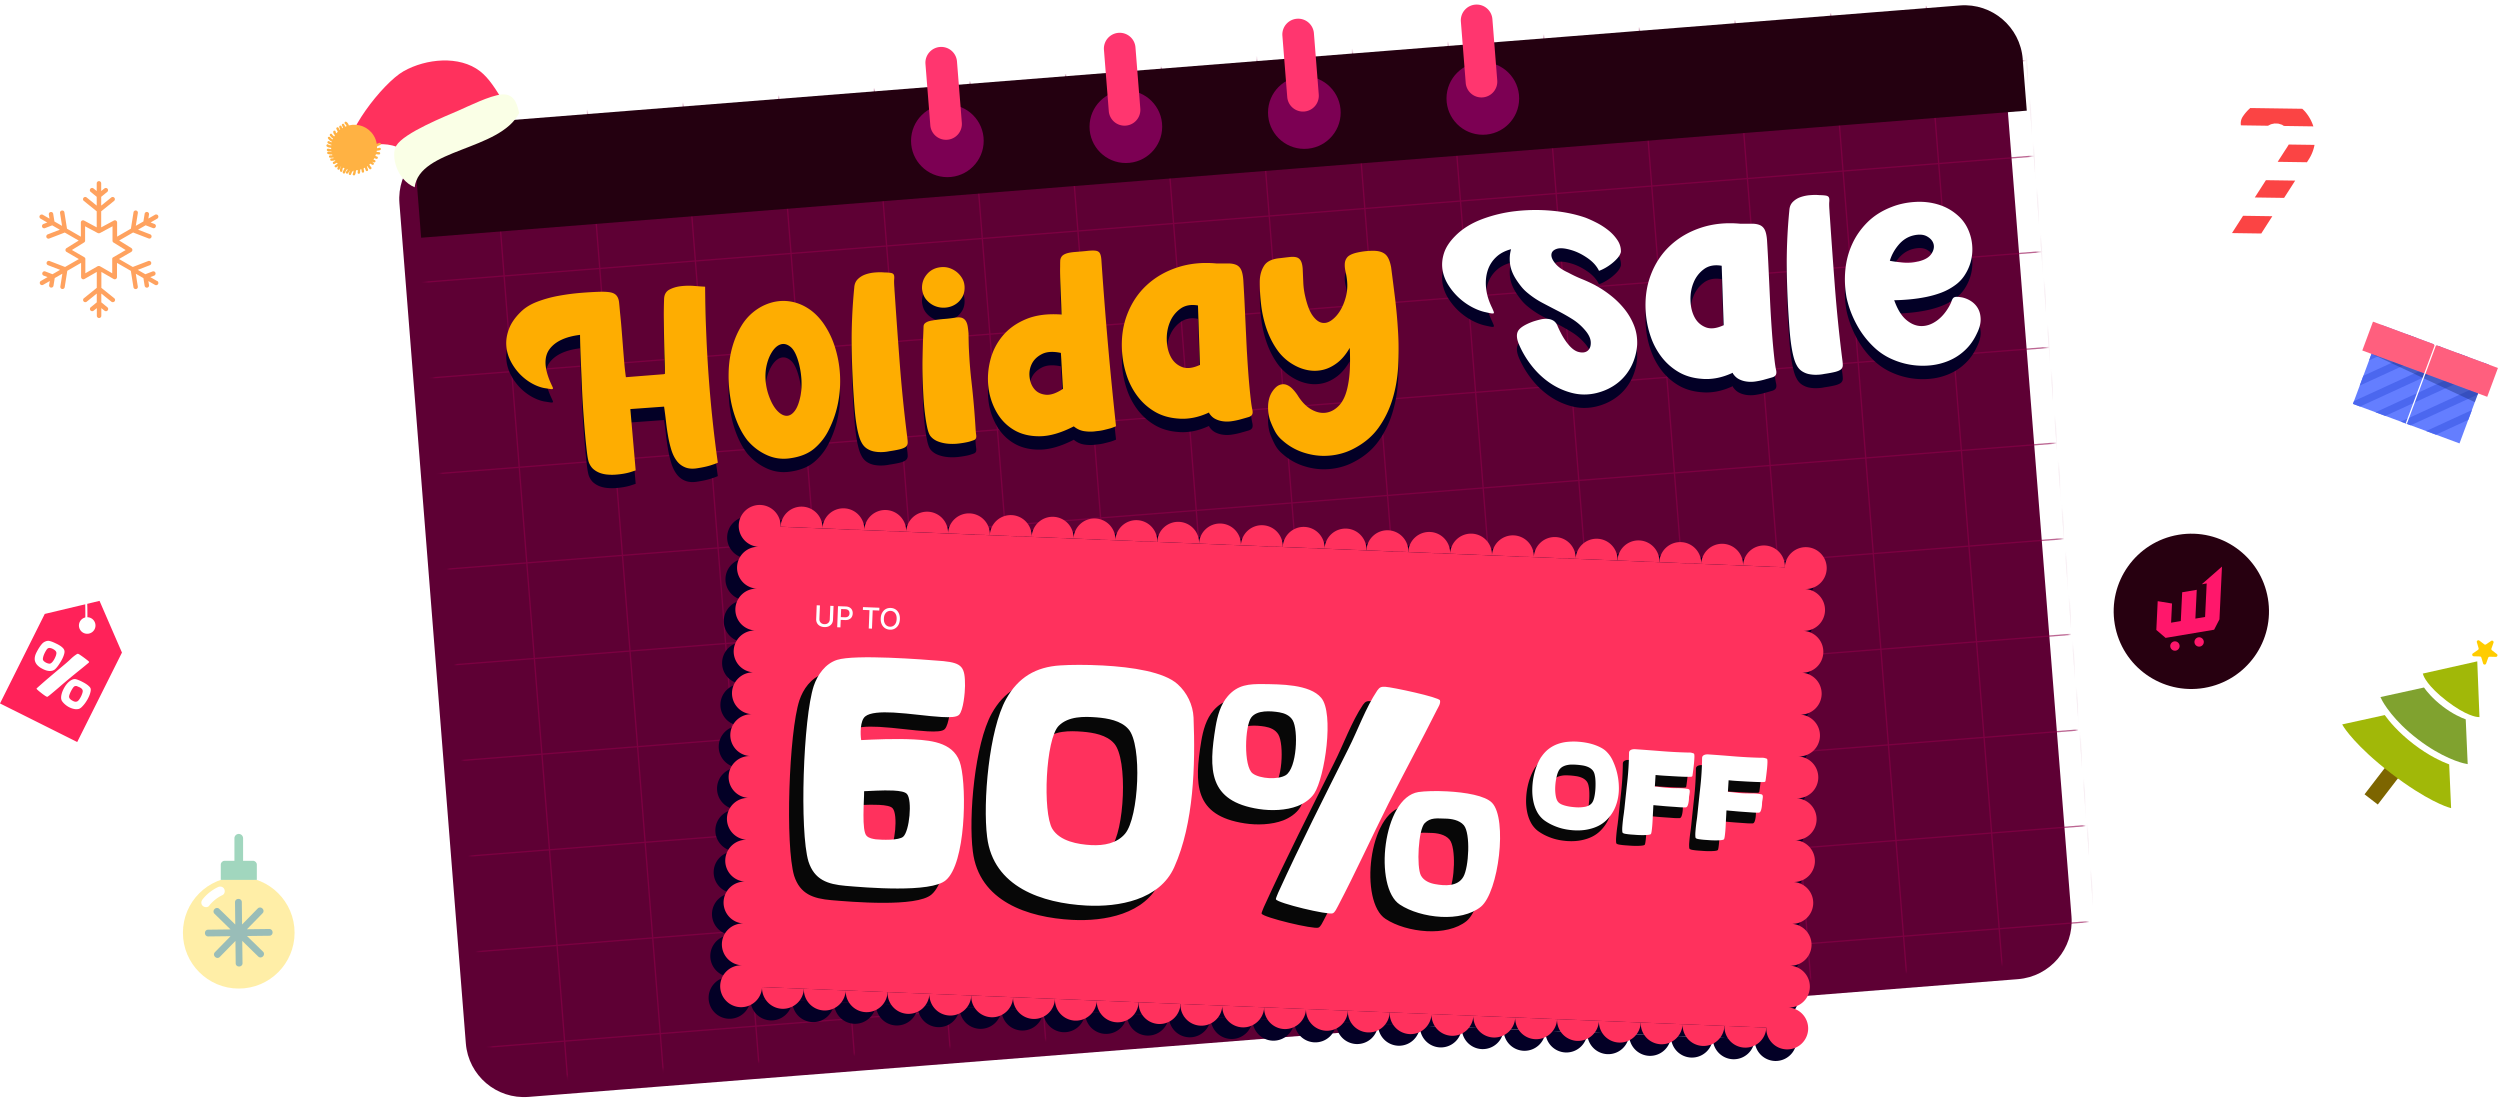 <svg xmlns="http://www.w3.org/2000/svg" width="697" height="306" fill="none" viewBox="0 0 697 306"><path fill="#FFA25F" d="m43.762 78.327-1.857-1.068 1.068-.411a.64.64 0 0 0 .362-.806c-.115-.328-.477-.476-.805-.361l-2.006.772-2.12-1.216 3.37-1.298a.64.64 0 0 0 .361-.806.64.64 0 0 0-.805-.361l-4.307 1.66-3.846-2.22 3.419-1.988a.644.644 0 0 0 .312-.526.656.656 0 0 0-.296-.542l-3.386-2.104 3.88-2.236 4.306 1.66s.148.05.23.05a.603.603 0 0 0 .575-.395c.132-.329-.033-.674-.361-.805l-3.37-1.299 2.12-1.216 2.006.773s.148.049.23.049a.603.603 0 0 0 .575-.395c.132-.328-.033-.674-.361-.805l-1.069-.411 1.857-1.068a.635.635 0 0 0 .23-.855c-.164-.296-.558-.394-.854-.23l-1.857 1.068.18-1.134a.617.617 0 0 0-.51-.707.617.617 0 0 0-.706.51l-.345 2.137-2.12 1.216.575-3.567a.617.617 0 0 0-.51-.707.617.617 0 0 0-.706.51l-.724 4.553-3.846 2.219v-3.945a.623.623 0 0 0-.312-.526.579.579 0 0 0-.608 0l-3.518 1.89v-4.47l3.584-2.893a.625.625 0 0 0 .098-.872.625.625 0 0 0-.871-.098l-2.81 2.268v-2.449l1.676-1.364a.624.624 0 0 0 .098-.871.625.625 0 0 0-.87-.099l-.905.723v-2.136a.624.624 0 1 0-1.249 0v2.136l-.904-.723a.61.61 0 0 0-.871.099.61.61 0 0 0 .099.87l1.676 1.365v2.45l-2.81-2.27a.61.61 0 0 0-.872.1.61.61 0 0 0 .099.87l3.583 2.894v4.47l-3.517-1.89a.662.662 0 0 0-.608 0 .628.628 0 0 0-.296.526v3.961l-3.863-2.219-.723-4.553a.595.595 0 0 0-.707-.51.603.603 0 0 0-.51.708l.56 3.566-2.12-1.216-.346-2.137a.602.602 0 0 0-.707-.51.603.603 0 0 0-.51.707l.181 1.135-1.857-1.069a.64.64 0 0 0-.855.23c-.18.296-.065.674.23.855l1.858 1.069-1.069.41a.64.64 0 0 0-.361.806.619.619 0 0 0 .575.394c.082 0 .148 0 .23-.05l2.006-.772 2.12 1.217-3.37 1.298a.64.64 0 0 0-.361.806.619.619 0 0 0 .575.394c.082 0 .148 0 .23-.05l4.307-1.66 3.879 2.236-3.386 2.104a.635.635 0 0 0-.296.542.59.59 0 0 0 .312.526l3.419 1.99-3.846 2.202-4.307-1.66c-.328-.132-.673.032-.805.361-.131.329.033.674.362.806l3.37 1.298-2.121 1.216-2.005-.772c-.33-.132-.674.033-.806.361-.131.33.033.674.362.806l1.068.41-1.857 1.07c-.296.163-.395.558-.23.854a.634.634 0 0 0 .542.312.736.736 0 0 0 .312-.082l1.858-1.069-.181 1.135c-.05.345.18.657.51.706h.098a.617.617 0 0 0 .608-.526l.345-2.136 2.12-1.217-.558 3.567c-.05.345.18.657.51.707h.098a.617.617 0 0 0 .608-.526l.723-4.553 3.846-2.219v3.961c0 .214.132.428.313.543a.608.608 0 0 0 .624 0l3.436-1.973v4.438l-3.584 2.893a.625.625 0 0 0-.098.871.625.625 0 0 0 .871.099l2.81-2.269v2.45l-1.676 1.364a.625.625 0 0 0-.098.87.64.64 0 0 0 .493.231.71.71 0 0 0 .394-.132l.904-.723v2.137a.624.624 0 1 0 1.25 0v-2.137l.903.724a.61.61 0 0 0 .871-.1.61.61 0 0 0-.098-.87l-1.677-1.365v-2.449l2.81 2.269a.574.574 0 0 0 .395.131.664.664 0 0 0 .493-.23.61.61 0 0 0-.098-.871l-3.583-2.893v-4.438l3.418 1.973c.1.049.198.082.313.082a.679.679 0 0 0 .312-.082.614.614 0 0 0 .312-.543v-3.945l3.863 2.22.723 4.552c.05.313.312.526.608.526h.099a.602.602 0 0 0 .51-.707l-.56-3.566 2.12 1.216.346 2.137c.05.312.312.526.608.526h.099a.603.603 0 0 0 .51-.707l-.181-1.134 1.857 1.068a.68.68 0 0 0 .312.082.634.634 0 0 0 .543-.312.64.64 0 0 0-.23-.854l-.083-.017ZM31.287 76.19l-3.435-1.972s-.033 0-.066-.017h-.016a.561.561 0 0 0-.46 0h-.034c-.016 0-.032 0-.049.017l-3.435 1.972v-4.06c0-.065-.033-.131-.066-.197a.466.466 0 0 0-.148-.164s-.033-.017-.05-.033l-.032-.033-3.452-2.005 3.403-2.104s.033-.033.066-.05c.016 0 .032-.032.049-.049.033-.032.05-.065.066-.082l.032-.033a.878.878 0 0 0 .066-.197V63.09l3.534 1.89h.033s.033 0 .05.017c.13.05.295.05.427 0 0 0 .032 0 .049-.016h.033l3.517-1.89v4.092a.46.46 0 0 0 .066.197v.017c.033.033.05.082.082.115l.017.016c.032.033.065.05.098.082l3.402 2.104-3.451 2.006s-.033.032-.05.032c0 0-.016 0-.032.017a.466.466 0 0 0-.148.164.929.929 0 0 0-.066.197v4.06Z"/><g opacity=".4"><path fill="#14995C" d="M67.773 239.855c0 .663-.545 1.209-1.208 1.209a1.215 1.215 0 0 1-1.209-1.209v-6.146c0-.664.545-1.209 1.209-1.209.663 0 1.208.545 1.208 1.209v6.146Z"/><path fill="#FFD522" d="M66.565 275.612c8.596 0 15.564-6.968 15.564-15.564 0-8.597-6.968-15.565-15.564-15.565S51 251.451 51 260.048c0 8.596 6.969 15.564 15.565 15.564Z"/><path fill="#14995C" d="M71.605 245.309v-4.245c0-.59-.486-1.076-1.076-1.076h-7.9c-.59 0-1.076.486-1.076 1.076v4.245H71.62h-.015Z"/><path fill="#fff" d="M58.31 252.516a10.545 10.545 0 0 1 3.715-2.962c.634-.31.796-1.194.457-1.754-.368-.634-1.12-.767-1.754-.457a12.23 12.23 0 0 0-4.23 3.375c-.442.545-.53 1.282 0 1.813.457.457 1.37.545 1.813 0v-.015Z"/><path fill="#00594E" d="M75.084 259.001c-2.078.03-4.156.044-6.235.074 1.12-1.15 2.255-2.299 3.376-3.449.324-.339.663-.678.987-1.017.855-.87-.501-2.196-1.356-1.327-1.459 1.489-2.903 2.978-4.363 4.466-.014-1.606-.044-3.213-.059-4.819 0-.472 0-.944-.014-1.415 0-1.224-1.902-1.194-1.902.014.03 2.079.044 4.157.074 6.235-1.15-1.12-2.3-2.255-3.45-3.375-.338-.324-.677-.664-1.016-.988-.87-.855-2.196.501-1.327 1.356 1.49 1.459 2.978 2.904 4.466 4.363-1.606.015-3.213.044-4.82.059-.471 0-.943 0-1.414.015-1.224 0-1.194 1.901.014 1.886 2.079-.029 4.157-.044 6.235-.073-1.12 1.149-2.255 2.299-3.375 3.449-.324.339-.663.678-.988 1.017-.855.869.502 2.196 1.356 1.326 1.46-1.488 2.904-2.977 4.363-4.466.015 1.607.044 3.213.06 4.82 0 .472 0 .943.014 1.415 0 1.223 1.901 1.194 1.901-.015-.03-2.078-.044-4.156-.074-6.234 1.15 1.12 2.3 2.24 3.45 3.375.339.324.678.663 1.017.987.87.855 2.196-.501 1.326-1.356-1.489-1.459-2.977-2.903-4.466-4.363 1.607-.014 3.213-.044 4.82-.058.472 0 .943 0 1.415-.015 1.223 0 1.194-1.902-.03-1.887h.015Z"/></g><path fill="#647EFF" d="M664.138 90.658 656 112.601l29.711 11.02 8.139-21.943-29.712-11.02Z"/><path fill="#4B67EF" d="m673.937 94.297-13.42 6.163 1.018-2.759 9.655-4.422 2.747 1.018Zm7.06 2.616-23.107 10.596 1.018-2.737 19.342-8.877 2.747 1.018Zm7.061 2.616-30.081 13.814-1.97-.734.285-.788 29.018-13.31 2.748 1.018Zm5.801 2.156-.471 1.259-28.361 13.015-2.737-1.018 30.08-13.814 1.489.558Zm-2.069 5.572-1.018 2.747-18.674 8.571-2.758-1.018 22.45-10.3Zm-2.616 7.06-1.029 2.748-8.998 4.127-2.736-1.018 12.763-5.857Z"/><path fill="#FF5F7E" d="m696.422 102.596-34.833-12.92-2.98 8.037 34.832 12.919 2.981-8.036Z"/><path fill="#172B77" d="m689.984 112.117-28.81-13.453 29.719 11.023-.909 2.43Z" opacity=".4"/><path fill="#fff" d="m678.854 96.085-8.15 21.973.329.122 8.15-21.973-.329-.122Z"/><path fill="#fff" d="m678.961 96.431-.208-.23c-.262-.284-6.359-7.06-5.703-10.672.143-.766.57-1.336 1.292-1.708 1.095-.558 2.364-.383 3.415.482.887.733 3.623 3.765 1.303 11.822l-.088.295-.011.011Zm-2.375-12.402a2.535 2.535 0 0 0-2.091.11c-.624.317-.985.799-1.105 1.455-.558 3.076 4.324 8.9 5.407 10.137 1.675-6.065.449-9.731-1.27-11.155a3.295 3.295 0 0 0-.941-.547Z"/><path fill="#fff" d="m678.742 96.3.066-.22c1.872-6.359 5.265-6.83 6.261-6.819 1.369 0 2.54.81 2.857 1.938.263.952.121 1.795-.427 2.517-1.926 2.54-8.253 2.584-8.527 2.584h-.23Zm7.367-6.502a2.982 2.982 0 0 0-1.051-.186c-.919 0-4.05.427-5.856 6.349 1.171-.033 6.393-.307 8.013-2.442.47-.623.602-1.368.361-2.21-.186-.68-.744-1.227-1.478-1.5l.011-.011Z"/><path fill="#FF2259" d="M15.595 182.721c.103-.329.148-.58.125-.762a.984.984 0 0 0-.204-.455 2.661 2.661 0 0 0-.376-.341c-.114-.068-.239-.148-.387-.227a2.286 2.286 0 0 0-.944-.285.784.784 0 0 0-.432.103c-.148.079-.319.261-.5.568a7.22 7.22 0 0 0-.524.979 4.892 4.892 0 0 0-.341 1.023c-.068.33-.068.58.034.74.068.125.182.25.341.375.16.125.319.228.5.319.183.091.365.159.547.204.182.046.353.069.49.046.204-.034.42-.171.647-.421a4.54 4.54 0 0 0 .603-.876c.182-.33.319-.66.433-.978l-.012-.012Zm0 0c.103-.329.148-.58.125-.762a.984.984 0 0 0-.204-.455 2.661 2.661 0 0 0-.376-.341c-.114-.068-.239-.148-.387-.227a2.286 2.286 0 0 0-.944-.285.784.784 0 0 0-.432.103c-.148.079-.319.261-.5.568a7.22 7.22 0 0 0-.524.979 4.892 4.892 0 0 0-.341 1.023c-.068.33-.068.58.034.74.068.125.182.25.341.375.16.125.319.228.5.319.183.091.365.159.547.204.182.046.353.069.49.046.204-.034.42-.171.647-.421a4.54 4.54 0 0 0 .603-.876c.182-.33.319-.66.433-.978l-.012-.012Zm12.149-15.197-15.266 3.64L0 196.121l21.522 10.761L34 181.937l-6.245-14.401-.011-.012Zm-2.4 4.801a2.31 2.31 0 0 1 1.035 3.094 2.31 2.31 0 0 1-3.094 1.035 2.31 2.31 0 0 1-1.035-3.094 2.31 2.31 0 0 1 3.094-1.035Zm-13.855 13.968c-.694-.432-1.172-.876-1.445-1.331-.273-.455-.398-.921-.364-1.41.023-.489.17-.99.421-1.524.262-.524.569-1.081.944-1.65.194-.296.41-.58.649-.853.238-.273.523-.489.853-.637.443-.205.853-.273 1.205-.193.353.079.74.204 1.16.386.24.103.524.239.831.387.319.148.626.319.921.501.296.182.57.398.808.625.239.228.398.489.478.762.057.205.057.467-.012.785-.068.319-.182.66-.33 1.013-.147.352-.33.728-.545 1.103a19.21 19.21 0 0 1-.672 1.069 7.533 7.533 0 0 1-.682.888c-.228.261-.42.443-.603.546a1.865 1.865 0 0 1-.614.25 3.51 3.51 0 0 1-.683.068 3.954 3.954 0 0 1-1.205-.262 6.324 6.324 0 0 1-1.115-.546v.023Zm2.127 7.69s-.125.102-.228.182a.45.45 0 0 1-.25.102c-.045 0-.16-.045-.33-.136a7.56 7.56 0 0 1-.58-.387 10.803 10.803 0 0 1-.682-.512c-.24-.193-.467-.364-.671-.535a7.765 7.765 0 0 1-.501-.443c-.125-.125-.193-.205-.193-.25 0-.035.045-.08.125-.16.08-.079.136-.125.17-.159a176.94 176.94 0 0 1 3.845-3.344c1.297-1.092 2.605-2.184 3.913-3.288a33.445 33.445 0 0 0 1.547-1.387 10.068 10.068 0 0 1 1.627-1.286.512.512 0 0 1 .273-.102c.08 0 .17.034.296.091.09.045.295.182.614.398.307.216.637.444.967.694.341.25.637.478.898.694.262.216.387.341.376.398a.443.443 0 0 1-.16.261c-.09.069-.17.137-.25.205-.864.728-1.74 1.433-2.605 2.127a209.56 209.56 0 0 0-2.593 2.116c-.944.796-1.877 1.581-2.787 2.377-.91.785-1.843 1.57-2.798 2.344h-.023Zm10.715 1.115c-.239.42-.5.807-.773 1.16a8.296 8.296 0 0 1-.82.91c-.272.25-.534.409-.773.478a2.778 2.778 0 0 1-1.262.022 5.158 5.158 0 0 1-1.32-.443 5.658 5.658 0 0 1-1.206-.797 4.98 4.98 0 0 1-.887-.966c-.182-.285-.262-.649-.25-1.07.023-.432.114-.887.284-1.376a7.93 7.93 0 0 1 .683-1.445 6.37 6.37 0 0 1 .955-1.251c.364-.353.728-.626 1.126-.808.387-.182.774-.227 1.138-.136.193.057.444.136.74.261.295.114.613.262.943.433.262.136.524.273.774.421.25.148.489.307.694.466.216.159.387.319.546.478.148.159.261.307.318.455.08.216.091.512.023.864a6.643 6.643 0 0 1-.341 1.138c-.16.398-.364.819-.603 1.24l.011-.034Zm-1.342-1.968c.091-.296.102-.524.046-.683a1.005 1.005 0 0 0-.376-.534 2.36 2.36 0 0 0-.58-.342c-.216-.091-.42-.182-.614-.261-.194-.08-.421-.069-.671.022-.125.057-.285.205-.467.467a7.653 7.653 0 0 0-.512.853 7.395 7.395 0 0 0-.41.933c-.113.307-.158.546-.147.694a.98.98 0 0 0 .205.5c.113.137.25.262.41.375.136.08.284.171.431.251.148.079.308.148.467.193.16.046.318.057.478.034a.939.939 0 0 0 .455-.193c.136-.103.307-.296.477-.558.171-.261.33-.546.478-.853a8.95 8.95 0 0 0 .341-.898h-.011Zm-7.28-11.159a.983.983 0 0 0-.205-.455 2.73 2.73 0 0 0-.375-.342c-.114-.068-.24-.147-.387-.227a2.268 2.268 0 0 0-.944-.284.783.783 0 0 0-.432.102c-.148.08-.319.262-.5.569a7.148 7.148 0 0 0-.524.978 4.92 4.92 0 0 0-.341 1.024c-.069.33-.069.58.034.739.068.125.182.25.341.375a2.823 2.823 0 0 0 1.047.524c.182.045.352.068.489.045.204-.034.42-.17.648-.421.228-.25.42-.546.603-.876a6.54 6.54 0 0 0 .432-.978c.103-.33.148-.58.125-.762l-.011-.011Z"/><path fill="#fff" d="M24.354 173.826c.08-7.166.068-15.129-4.732-20.964-1.08-1.308-2.446-2.548-4.14-2.946-1.457-.341-3.072-.057-4.118 1.069-1.115 1.217-1.388 2.969-1.502 4.55a16.754 16.754 0 0 0 .353 4.709c.75 3.447 2.548 6.655 5.164 9.032.262.239.683-.125.421-.364a16.657 16.657 0 0 1-4.72-7.519 16.765 16.765 0 0 1-.706-4.368c-.034-1.479.068-3.117.66-4.504.318-.74.83-1.411 1.547-1.786.648-.341 1.388-.444 2.104-.376 1.695.148 3.094 1.286 4.175 2.514 2.252 2.56 3.549 5.824 4.22 9.134.785 3.879.74 7.872.694 11.808 0 .352.546.398.557.034l.023-.023Z"/><path fill="#7D6500" d="m669.041 216.353-3.699-2.843-6.11 7.948 3.699 2.843 6.11-7.948Z"/><path fill="#A1B808" d="m683.37 225.31-.707-.21c-.247-.069-6.084-1.844-16.01-9.473-9.926-7.63-13.138-12.811-13.269-13.031l-.384-.63 11.862-2.605c1.159 1.619 3.708 4.76 8.045 8.094 4.338 3.334 8.048 4.964 9.924 5.651l.539 12.204Z"/><path fill="#80A22F" d="m687.993 213.039-1.002-.209c-.128-.025-1.718-.372-4.245-1.499-2.273-1.013-5.318-2.665-8.728-5.286-3.409-2.621-5.754-5.097-7.322-7.038-1.757-2.172-2.515-3.636-2.568-3.75l-.463-.917 12.141-2.665c.764 1.082 2.403 3.103 5.175 5.234 2.771 2.13 5.195 3.191 6.463 3.645l.549 12.485Z"/><path fill="#A1B808" d="m690.668 184.383-15.189 3.407.19.561c.038.115 1.048 2.903 6.494 7.089s8.399 4.445 8.521 4.452l.591.04-.615-15.555.008.006Z"/><path fill="#FC0" d="m695.19 179.195-.572 1.605a.44.44 0 0 0 .149.501l1.352 1.04c.34.261.147.807-.285.796l-1.701-.046a.442.442 0 0 0-.43.298l-.572 1.605c-.143.404-.719.388-.845-.022l-.481-1.633a.453.453 0 0 0-.416-.319l-1.702-.046a.444.444 0 0 1-.238-.811l1.403-.965a.453.453 0 0 0 .178-.492l-.482-1.632c-.122-.415.356-.742.696-.48l1.352 1.039a.443.443 0 0 0 .523.014l1.404-.965a.442.442 0 0 1 .667.513Z"/><path fill="#fff" d="M631.107 36.276c.19-.29.39-.56.61-.83-.2.24-.4.47-.6.71.44-.51.93-.95 1.48-1.33-.25.17-.49.34-.74.51.54-.36 1.12-.65 1.74-.87l-.84.3c.58-.2 1.17-.33 1.78-.39-.29.03-.59.05-.88.08.65-.06 1.3-.03 1.94.07l-.89-.15c.66.12 1.29.31 1.9.59l-.84-.39c.62.3 1.199.67 1.729 1.11-.24-.2-.47-.4-.709-.6.509.44.949.93 1.329 1.48-.17-.25-.34-.49-.51-.74.36.54.65 1.12.87 1.74l-.3-.84c.2.58.33 1.17.39 1.78-.03-.29-.05-.59-.08-.88.06.65.03 1.3-.07 1.94l.15-.89a7.9 7.9 0 0 1-.59 1.899l.39-.84c-.43.91-1.04 1.75-1.589 2.6-1.04 1.62-2.08 3.25-3.13 4.869-2.859 4.449-5.709 8.898-8.568 13.347l-2.49 3.88-.05.08c-1.02 1.59-.55 3.77 1.05 4.789 1.6 1.02 3.769.55 4.789-1.05l1.78-2.78 8.588-13.377 4.949-7.709c1.09-1.7 1.72-3.719 1.75-5.739.04-2.65-.89-5.109-2.5-7.178-.739-.94-1.719-1.76-2.739-2.38-1.01-.62-2.17-1.11-3.34-1.34-1.469-.28-2.759-.33-4.249-.11-1.13.16-2.269.58-3.279 1.11-1.66.88-3.07 2.2-4.089 3.77-1.03 1.58-.54 3.779 1.049 4.789 1.59 1.01 3.76.54 4.79-1.05l.019.02Z"/><path fill="#FB4444" d="m641.866 30.327-14.478-.21c-.82.7-1.53 1.52-2.12 2.42a3.399 3.399 0 0 0-.499 2.409l7.508.11c.11-.07.21-.14.32-.22-.1.07-.2.14-.29.22h.03c.26-.15.53-.28.8-.4-.12.04-.25.07-.37.12l.84-.3c-.16.06-.31.12-.46.18.34-.1.68-.17 1.03-.22-.17 0-.33.01-.5.03.29-.03.59-.05.88-.08-.13.01-.26.03-.39.05.35 0 .7 0 1.05.05-.16-.04-.32-.07-.49-.1l.89.15a5.46 5.46 0 0 0-.4-.05c.34.08.68.19 1.01.32-.14-.08-.29-.15-.44-.23l.839.39c-.13-.06-.269-.12-.399-.17.18.1.359.21.529.32h.09l-.04-.04.05.04 8.109.12a11.82 11.82 0 0 0-2-3.75c-.32-.42-.7-.8-1.099-1.16Zm-3.87 10.248c.04-.09.08-.19.12-.28h-.02c-.39.7-.86 1.37-1.29 2.04l-1.79 2.78 8.159.119.53-.83c.78-1.21 1.32-2.59 1.58-4.01l-7.159-.1c-.04.09-.09.19-.13.28Zm-9.348 14.478 8.158.12 1.96-3.05 1.13-1.77-8.159-.12a1189.69 1189.69 0 0 1-3.099 4.82h.01Zm-3.529 5.499-2.84 4.429 8.159.12c1.029-1.61 2.059-3.21 3.089-4.82l-8.159-.12-.249.39Z"/><g filter="url(#a)"><path fill="#5E0034" d="M546.626 1.281 131.385 34.108c-8.951.707-15.633 8.537-14.926 17.487l18.514 234.199c.708 8.95 8.537 15.633 17.488 14.925l415.242-32.826c8.95-.708 15.633-8.537 14.925-17.488L564.114 16.207c-.708-8.95-8.537-15.633-17.488-14.926Z"/></g><g opacity=".6"><mask id="b" width="467" height="300" x="116" y="1" maskUnits="userSpaceOnUse" style="mask-type:luminance"><path fill="#fff" d="M546.626 1.281 131.385 34.108c-8.951.707-15.633 8.537-14.926 17.487l18.514 234.199c.708 8.95 8.537 15.633 17.488 14.925l415.242-32.826c8.95-.708 15.633-8.537 14.925-17.488L564.114 16.207c-.708-8.95-8.537-15.633-17.488-14.926Z"/></mask><g fill="#8F004A" mask="url(#b)"><path d="m108.804 12.438-.368.029 33.74 426.803.368-.029-33.74-426.803Zm26.666-2.105-.368.029 33.74 426.803.368-.029-33.74-426.803Zm26.667-2.105-.369.029 33.74 426.803.369-.029-33.74-426.803Zm26.656-2.115-.369.03 33.74 426.803.369-.029-33.74-426.804Zm26.666-2.105-.369.03 33.74 426.803.369-.029-33.74-426.804Zm26.656-2.105-.369.03 33.74 426.803.369-.029-33.74-426.804Zm26.666-2.114-.369.029 33.74 426.803.369-.029L268.781-.211Zm26.656-2.104-.369.03 33.74 426.803.369-.029-33.74-426.804Zm26.666-2.105-.369.03 33.74 426.803.369-.029L322.103-4.42Zm26.666-2.115-.368.03 33.74 426.803.368-.029-33.74-426.804Zm26.656-2.104-.369.03 33.74 426.803.369-.029-33.74-426.804Zm26.666-2.105-.368.03 33.74 426.803.369-.029-33.741-426.804Zm26.667-2.115-.369.03 33.74 426.803.369-.029-33.74-426.804Zm26.656-2.104-.369.029 33.74 426.804.369-.03-33.74-426.803Zm26.666-2.105-.369.03 33.74 426.803.369-.029-33.74-426.804Zm26.666-2.115-.369.03 33.741 426.803.368-.029-33.74-426.804Zm26.666-2.104-.369.03 33.741 426.803.368-.029-33.74-426.804Zm26.656-2.104-.369.03 33.741 426.803.368-.029-33.74-426.804Z"/><path d="M601.095 282.146 117.86 320.008l.029.369 483.235-37.862-.029-.369Zm-2.107-26.668-483.234 37.861.029.369 483.234-37.861-.029-.369Zm-2.086-26.689L113.668 266.65l.029.369 483.234-37.861-.029-.369Zm-2.106-26.66-483.234 37.862.029.369 483.234-37.862-.029-.369Zm-2.116-26.659-483.234 37.862.028.369 483.235-37.862-.029-.369Zm-2.107-26.669-483.234 37.862.029.368 483.234-37.861-.029-.369Zm-2.105-26.659-483.235 37.861.029.369 483.235-37.861-.029-.369Zm-2.117-26.659-483.234 37.862.029.369L586.38 95.852l-.029-.369Zm-2.106-26.669L101.01 106.675l.029.369 483.235-37.861-.029-.37Zm-2.106-26.669L98.904 80.007l.03.369 483.234-37.862-.029-.369Zm-2.116-26.649L96.789 53.357l.028.37 483.235-37.862-.029-.37Zm-2.106-26.669L94.682 26.688l.03.37 483.234-37.862-.029-.37Z"/></g></g><path fill="#030026" d="M214.824 284.489a5.842 5.842 0 0 0 6.069-5.599l-11.668-.47a5.841 5.841 0 0 0 5.599 6.069Zm11.668.47a5.841 5.841 0 0 0 6.068-5.599l-11.667-.47a5.841 5.841 0 0 0 5.599 6.069Z"/><path fill="#030026" d="M238.149 285.429a5.841 5.841 0 0 0 6.069-5.599l-11.668-.47a5.842 5.842 0 0 0 5.599 6.069Zm11.668.47a5.842 5.842 0 0 0 6.069-5.599l-11.668-.47a5.842 5.842 0 0 0 5.599 6.069Zm11.668.47a5.842 5.842 0 0 0 6.069-5.599l-11.668-.47a5.842 5.842 0 0 0 5.599 6.069Z"/><path fill="#030026" d="M273.153 286.839a5.842 5.842 0 0 0 6.069-5.599l-11.668-.47a5.843 5.843 0 0 0 5.599 6.069Zm11.668.47a5.842 5.842 0 0 0 6.069-5.599l-11.668-.47a5.843 5.843 0 0 0 5.599 6.069Z"/><path fill="#030026" d="M296.479 287.779a5.842 5.842 0 0 0 6.069-5.599l-11.668-.47a5.843 5.843 0 0 0 5.599 6.069Zm11.668.47a5.842 5.842 0 0 0 6.069-5.599l-11.668-.47a5.843 5.843 0 0 0 5.599 6.069Z"/><path fill="#030026" d="M319.815 288.718a5.842 5.842 0 0 0 6.069-5.599l-11.668-.47a5.841 5.841 0 0 0 5.599 6.069Zm11.668.48a5.841 5.841 0 0 0 6.069-5.599l-11.668-.47a5.842 5.842 0 0 0 5.599 6.069Zm11.668.471a5.842 5.842 0 0 0 6.069-5.599l-11.668-.47a5.843 5.843 0 0 0 5.599 6.069Z"/><path fill="#030026" d="M354.809 290.138a5.841 5.841 0 0 0 6.069-5.599l-11.668-.47a5.842 5.842 0 0 0 5.599 6.069Zm11.668.47a5.841 5.841 0 0 0 6.069-5.599l-11.668-.469a5.841 5.841 0 0 0 5.599 6.068Z"/><path fill="#030026" d="M378.145 291.078a5.842 5.842 0 0 0 6.069-5.599l-11.668-.47a5.841 5.841 0 0 0 5.599 6.069Zm11.668.47a5.842 5.842 0 0 0 6.069-5.599l-11.668-.47a5.843 5.843 0 0 0 5.599 6.069Z"/><path fill="#030026" d="M401.481 292.018a5.842 5.842 0 0 0 6.069-5.599l-11.668-.47a5.842 5.842 0 0 0 5.599 6.069Zm11.668.47a5.841 5.841 0 0 0 6.068-5.599l-11.667-.47a5.842 5.842 0 0 0 5.599 6.069Z"/><path fill="#030026" d="M424.807 292.958a5.842 5.842 0 0 0 6.069-5.599l-11.668-.47a5.842 5.842 0 0 0 5.599 6.069Z"/><path fill="#030026" d="M436.474 293.428a5.842 5.842 0 0 0 6.069-5.599l-11.668-.47a5.843 5.843 0 0 0 5.599 6.069Zm11.669.47a5.843 5.843 0 0 0 6.069-5.599l-11.668-.47a5.842 5.842 0 0 0 5.599 6.069Z"/><path fill="#030026" d="M459.811 294.368a5.843 5.843 0 0 0 6.069-5.599l-11.668-.47a5.842 5.842 0 0 0 5.599 6.069Zm11.668.48a5.843 5.843 0 0 0 6.069-5.599l-11.668-.47a5.842 5.842 0 0 0 5.599 6.069Z"/><path fill="#030026" d="M483.137 295.317a5.842 5.842 0 0 0 6.069-5.599l-11.668-.469a5.84 5.84 0 0 0 5.599 6.068ZM220.472 144.493a5.843 5.843 0 0 1 5.6 6.069l-11.668-.47a5.842 5.842 0 0 1 6.068-5.599Z"/><path fill="#030026" d="M232.14 144.963a5.841 5.841 0 0 1 5.599 6.069l-11.667-.47a5.841 5.841 0 0 1 6.068-5.599Z"/><path fill="#030026" d="M243.798 145.433a5.842 5.842 0 0 1 5.599 6.069l-11.668-.47a5.843 5.843 0 0 1 6.069-5.599Zm11.668.47a5.841 5.841 0 0 1 5.599 6.069l-11.668-.47a5.842 5.842 0 0 1 6.069-5.599Zm11.668.47a5.842 5.842 0 0 1 5.599 6.069l-11.668-.47a5.843 5.843 0 0 1 6.069-5.599Zm11.668.47a5.841 5.841 0 0 1 5.599 6.069l-11.668-.47a5.842 5.842 0 0 1 6.069-5.599Z"/><path fill="#030026" d="M290.47 147.312a5.842 5.842 0 0 1 5.599 6.069l-11.668-.47a5.843 5.843 0 0 1 6.069-5.599Z"/><path fill="#030026" d="M302.128 147.783a5.841 5.841 0 0 1 5.599 6.069l-11.668-.47a5.842 5.842 0 0 1 6.069-5.599Z"/><path fill="#030026" d="M313.796 148.252a5.842 5.842 0 0 1 5.599 6.069l-11.668-.47a5.843 5.843 0 0 1 6.069-5.599Zm11.668.471a5.841 5.841 0 0 1 5.599 6.069l-11.668-.47a5.842 5.842 0 0 1 6.069-5.599Zm11.668.479a5.842 5.842 0 0 1 5.599 6.069l-11.668-.47a5.843 5.843 0 0 1 6.069-5.599Zm11.668.47a5.842 5.842 0 0 1 5.599 6.069l-11.668-.47a5.843 5.843 0 0 1 6.069-5.599Z"/><path fill="#030026" d="M360.458 150.142a5.842 5.842 0 0 1 5.599 6.069l-11.668-.47a5.843 5.843 0 0 1 6.069-5.599Z"/><path fill="#030026" d="M372.126 150.612a5.842 5.842 0 0 1 5.599 6.069l-11.668-.47a5.843 5.843 0 0 1 6.069-5.599Zm11.668.47a5.842 5.842 0 0 1 5.599 6.069l-11.668-.47a5.843 5.843 0 0 1 6.069-5.599Zm11.668.47a5.842 5.842 0 0 1 5.599 6.069l-11.668-.47a5.842 5.842 0 0 1 6.069-5.599Zm11.668.47a5.842 5.842 0 0 1 5.599 6.069l-11.668-.47a5.842 5.842 0 0 1 6.069-5.599Zm11.668.47a5.842 5.842 0 0 1 5.599 6.069l-11.668-.47a5.842 5.842 0 0 1 6.069-5.599Z"/><path fill="#030026" d="M430.456 152.962a5.842 5.842 0 0 1 5.599 6.069l-11.668-.47a5.841 5.841 0 0 1 6.069-5.599Zm11.668.47a5.842 5.842 0 0 1 5.599 6.069l-11.668-.47a5.841 5.841 0 0 1 6.069-5.599Z"/><path fill="#030026" d="M453.792 153.901a5.843 5.843 0 0 1 5.599 6.069l-11.668-.47a5.842 5.842 0 0 1 6.069-5.599Zm11.668.471a5.842 5.842 0 0 1 5.599 6.068l-11.668-.469a5.841 5.841 0 0 1 6.069-5.599Zm11.668.48a5.841 5.841 0 0 1 5.599 6.068l-11.668-.469a5.841 5.841 0 0 1 6.069-5.599Z"/><path fill="#030026" d="M488.785 155.321c3.22.13 5.73 2.85 5.6 6.069l-11.668-.47a5.842 5.842 0 0 1 6.068-5.599Z"/><path fill="#030026" d="M505.113 185.186a5.843 5.843 0 0 0-5.599-6.069 5.842 5.842 0 0 0 6.069-5.599 5.842 5.842 0 0 0-5.599-6.068 5.843 5.843 0 0 0 6.069-5.599 5.842 5.842 0 0 0-5.599-6.069 5.841 5.841 0 0 0-6.069 5.599l-279.981-11.298a5.842 5.842 0 0 0-5.599-6.069 5.841 5.841 0 0 0-6.069 5.599 5.842 5.842 0 0 0 5.599 6.069 5.841 5.841 0 0 0-6.069 5.599 5.842 5.842 0 0 0 5.599 6.069 5.841 5.841 0 0 0-6.069 5.599 5.842 5.842 0 0 0 5.599 6.069 5.841 5.841 0 0 0-6.069 5.599 5.842 5.842 0 0 0 5.599 6.068 5.843 5.843 0 0 0-6.069 5.599 5.842 5.842 0 0 0 5.599 6.069 5.843 5.843 0 0 0-6.069 5.599 5.842 5.842 0 0 0 5.599 6.069 5.843 5.843 0 0 0-6.069 5.599 5.842 5.842 0 0 0 5.599 6.069 5.843 5.843 0 0 0-6.069 5.599 5.842 5.842 0 0 0 5.599 6.069 5.843 5.843 0 0 0-6.069 5.599 5.842 5.842 0 0 0 5.599 6.069 5.843 5.843 0 0 0-6.069 5.599 5.842 5.842 0 0 0 5.599 6.069 5.841 5.841 0 0 0-6.068 5.599 5.841 5.841 0 0 0 5.599 6.069 5.842 5.842 0 0 0-6.069 5.599 5.841 5.841 0 0 0 5.599 6.069 5.842 5.842 0 0 0 6.069-5.599l279.981 11.298a5.841 5.841 0 0 0 5.599 6.069 5.842 5.842 0 0 0 6.069-5.599 5.843 5.843 0 0 0-5.599-6.069 5.84 5.84 0 0 0 6.068-5.599 5.842 5.842 0 0 0-5.599-6.069 5.841 5.841 0 0 0 6.069-5.599 5.842 5.842 0 0 0-5.599-6.069 5.841 5.841 0 0 0 6.069-5.599 5.842 5.842 0 0 0-5.599-6.069 5.841 5.841 0 0 0 6.069-5.599 5.842 5.842 0 0 0-5.599-6.069 5.841 5.841 0 0 0 6.069-5.599 5.842 5.842 0 0 0-5.599-6.069 5.841 5.841 0 0 0 6.069-5.599 5.843 5.843 0 0 0-5.599-6.069 5.842 5.842 0 0 0 6.069-5.599 5.843 5.843 0 0 0-5.599-6.069 5.842 5.842 0 0 0 6.069-5.599 5.843 5.843 0 0 0-5.599-6.069 5.842 5.842 0 0 0 6.069-5.599Z"/><path fill="#FF315D" d="M218.053 281.25a5.843 5.843 0 0 0 6.069-5.599l-11.668-.47a5.842 5.842 0 0 0 5.599 6.069Z"/><path fill="#FF315D" d="M229.721 281.719a5.842 5.842 0 0 0 6.069-5.599l-11.668-.47a5.841 5.841 0 0 0 5.599 6.069Zm11.668.471a5.843 5.843 0 0 0 6.069-5.599l-11.668-.47a5.842 5.842 0 0 0 5.599 6.069Z"/><path fill="#FF315D" d="M253.057 282.66a5.843 5.843 0 0 0 6.069-5.599l-11.668-.47a5.843 5.843 0 0 0 5.599 6.069Zm11.668.469a5.842 5.842 0 0 0 6.069-5.599l-11.668-.469a5.84 5.84 0 0 0 5.599 6.068Z"/><path fill="#FF315D" d="M276.383 283.609a5.843 5.843 0 0 0 6.069-5.599l-11.668-.47a5.842 5.842 0 0 0 5.599 6.069Zm11.668.471a5.843 5.843 0 0 0 6.069-5.599l-11.668-.47a5.842 5.842 0 0 0 5.599 6.069Z"/><path fill="#FF315D" d="M299.719 284.549a5.842 5.842 0 0 0 6.069-5.599l-11.668-.47a5.841 5.841 0 0 0 5.599 6.069Zm11.668.47a5.842 5.842 0 0 0 6.069-5.599l-11.668-.47a5.841 5.841 0 0 0 5.599 6.069Z"/><path fill="#FF315D" d="M323.055 285.489a5.842 5.842 0 0 0 6.069-5.599l-11.668-.47a5.841 5.841 0 0 0 5.599 6.069Z"/><path fill="#FF315D" d="M334.712 285.959a5.842 5.842 0 0 0 6.069-5.599l-11.668-.47a5.842 5.842 0 0 0 5.599 6.069Zm11.669.47a5.843 5.843 0 0 0 6.069-5.599l-11.668-.47a5.842 5.842 0 0 0 5.599 6.069Z"/><path fill="#FF315D" d="M358.048 286.899a5.842 5.842 0 0 0 6.069-5.599l-11.668-.47a5.843 5.843 0 0 0 5.599 6.069Zm11.668.47a5.842 5.842 0 0 0 6.069-5.599l-11.668-.47a5.843 5.843 0 0 0 5.599 6.069Z"/><path fill="#FF315D" d="M381.384 287.839a5.842 5.842 0 0 0 6.069-5.599l-11.668-.47a5.843 5.843 0 0 0 5.599 6.069Z"/><path fill="#FF315D" d="M393.042 288.308a5.841 5.841 0 0 0 6.069-5.599l-11.668-.47a5.842 5.842 0 0 0 5.599 6.069Zm11.668.47a5.841 5.841 0 0 0 6.069-5.599l-11.668-.47a5.842 5.842 0 0 0 5.599 6.069Zm11.668.48a5.841 5.841 0 0 0 6.069-5.599l-11.668-.47a5.842 5.842 0 0 0 5.599 6.069Zm11.668.471a5.842 5.842 0 0 0 6.069-5.599l-11.668-.47a5.843 5.843 0 0 0 5.599 6.069Z"/><path fill="#FF315D" d="M439.714 290.198a5.842 5.842 0 0 0 6.069-5.599l-11.668-.47a5.843 5.843 0 0 0 5.599 6.069Zm11.668.47a5.842 5.842 0 0 0 6.069-5.599l-11.668-.47a5.842 5.842 0 0 0 5.599 6.069Z"/><path fill="#FF315D" d="M463.04 291.138a5.843 5.843 0 0 0 6.069-5.599l-11.668-.47a5.842 5.842 0 0 0 5.599 6.069Zm11.668.47a5.842 5.842 0 0 0 6.069-5.599l-11.668-.47a5.843 5.843 0 0 0 5.599 6.069Z"/><path fill="#FF315D" d="M486.376 292.078a5.843 5.843 0 0 0 6.069-5.599l-11.668-.47a5.842 5.842 0 0 0 5.599 6.069ZM223.702 141.254a5.843 5.843 0 0 1 5.599 6.069l-11.668-.47a5.843 5.843 0 0 1 6.069-5.599Zm11.668.47a5.842 5.842 0 0 1 5.599 6.069l-11.668-.47a5.843 5.843 0 0 1 6.069-5.599Zm11.668.47a5.843 5.843 0 0 1 5.599 6.069l-11.668-.47a5.843 5.843 0 0 1 6.069-5.599Zm11.668.47a5.843 5.843 0 0 1 5.599 6.069l-11.668-.47a5.842 5.842 0 0 1 6.069-5.599Zm11.668.47a5.843 5.843 0 0 1 5.599 6.069l-11.668-.47a5.842 5.842 0 0 1 6.069-5.599Z"/><path fill="#FF315D" d="M282.032 143.614a5.842 5.842 0 0 1 5.599 6.069l-11.668-.47a5.841 5.841 0 0 1 6.069-5.599Zm11.668.47a5.842 5.842 0 0 1 5.599 6.069l-11.668-.47a5.842 5.842 0 0 1 6.069-5.599Zm11.668.47a5.842 5.842 0 0 1 5.599 6.069l-11.668-.47a5.841 5.841 0 0 1 6.069-5.599Zm11.668.47a5.842 5.842 0 0 1 5.599 6.069l-11.668-.47a5.841 5.841 0 0 1 6.069-5.599Z"/><path fill="#FF315D" d="M328.703 145.493a5.842 5.842 0 0 1 5.599 6.069l-11.667-.47a5.841 5.841 0 0 1 6.068-5.599Z"/><path fill="#FF315D" d="M340.362 145.963a5.843 5.843 0 0 1 5.599 6.069l-11.668-.47a5.842 5.842 0 0 1 6.069-5.599Zm11.668.471a5.842 5.842 0 0 1 5.599 6.068l-11.668-.469a5.841 5.841 0 0 1 6.069-5.599Z"/><path fill="#FF315D" d="M363.698 146.903a5.843 5.843 0 0 1 5.599 6.069l-11.668-.47a5.842 5.842 0 0 1 6.069-5.599Zm11.668.47a5.843 5.843 0 0 1 5.599 6.069l-11.668-.47a5.842 5.842 0 0 1 6.069-5.599Z"/><path fill="#FF315D" d="M387.033 147.843a5.842 5.842 0 0 1 5.599 6.069l-11.668-.47a5.843 5.843 0 0 1 6.069-5.599Z"/><path fill="#FF315D" d="M398.692 148.313a5.843 5.843 0 0 1 5.599 6.069l-11.668-.47a5.842 5.842 0 0 1 6.069-5.599Zm11.667.47a5.843 5.843 0 0 1 5.6 6.069l-11.668-.47a5.842 5.842 0 0 1 6.068-5.599Z"/><path fill="#FF315D" d="M422.027 149.263a5.841 5.841 0 0 1 5.599 6.069l-11.668-.47a5.842 5.842 0 0 1 6.069-5.599Zm11.668.47a5.841 5.841 0 0 1 5.599 6.069l-11.668-.47a5.842 5.842 0 0 1 6.069-5.599Zm11.668.47a5.841 5.841 0 0 1 5.599 6.069l-11.668-.47a5.842 5.842 0 0 1 6.069-5.599Z"/><path fill="#FF315D" d="M457.031 150.672a5.842 5.842 0 0 1 5.599 6.069l-11.668-.47a5.843 5.843 0 0 1 6.069-5.599Z"/><path fill="#FF315D" d="M468.689 151.142a5.843 5.843 0 0 1 5.599 6.069l-11.668-.47a5.843 5.843 0 0 1 6.069-5.599Zm11.668.471a5.842 5.842 0 0 1 5.599 6.069l-11.668-.47a5.842 5.842 0 0 1 6.069-5.599Z"/><path fill="#FF315D" d="M492.025 152.082a5.843 5.843 0 0 1 5.599 6.069l-11.668-.47a5.843 5.843 0 0 1 6.069-5.599Z"/><path fill="#FF315D" d="M508.342 181.957a5.842 5.842 0 0 0-5.599-6.069 5.843 5.843 0 0 0 6.069-5.599 5.843 5.843 0 0 0-5.599-6.069 5.843 5.843 0 0 0 6.069-5.599 5.843 5.843 0 0 0-5.599-6.069 5.842 5.842 0 0 0-6.069 5.599l-279.981-11.298a5.843 5.843 0 0 0-5.599-6.069 5.842 5.842 0 0 0-6.069 5.599 5.842 5.842 0 0 0 5.599 6.069 5.843 5.843 0 0 0-6.069 5.599 5.842 5.842 0 0 0 5.599 6.069 5.843 5.843 0 0 0-6.069 5.599 5.842 5.842 0 0 0 5.599 6.069 5.843 5.843 0 0 0-6.069 5.599 5.843 5.843 0 0 0 5.599 6.069 5.843 5.843 0 0 0-6.069 5.599 5.843 5.843 0 0 0 5.599 6.069 5.843 5.843 0 0 0-6.069 5.599 5.843 5.843 0 0 0 5.599 6.069 5.842 5.842 0 0 0-6.069 5.599 5.843 5.843 0 0 0 5.599 6.069 5.84 5.84 0 0 0-6.068 5.599 5.842 5.842 0 0 0 5.599 6.069 5.841 5.841 0 0 0-6.069 5.599 5.842 5.842 0 0 0 5.599 6.069 5.841 5.841 0 0 0-6.069 5.599 5.842 5.842 0 0 0 5.599 6.069 5.841 5.841 0 0 0-6.069 5.599 5.842 5.842 0 0 0 5.599 6.069 5.841 5.841 0 0 0-6.069 5.599 5.842 5.842 0 0 0 5.599 6.069 5.843 5.843 0 0 0 6.069-5.599l279.981 11.298a5.842 5.842 0 0 0 5.599 6.069 5.843 5.843 0 0 0 6.069-5.599 5.842 5.842 0 0 0-5.599-6.069 5.843 5.843 0 0 0 6.069-5.599 5.842 5.842 0 0 0-5.599-6.069 5.843 5.843 0 0 0 6.069-5.599 5.842 5.842 0 0 0-5.599-6.069 5.843 5.843 0 0 0 6.069-5.599 5.842 5.842 0 0 0-5.599-6.069 5.841 5.841 0 0 0 6.068-5.599 5.841 5.841 0 0 0-5.599-6.069 5.842 5.842 0 0 0 6.069-5.599 5.841 5.841 0 0 0-5.599-6.069 5.842 5.842 0 0 0 6.069-5.599 5.841 5.841 0 0 0-5.599-6.069 5.842 5.842 0 0 0 6.069-5.599 5.841 5.841 0 0 0-5.599-6.069 5.842 5.842 0 0 0 6.069-5.599 5.841 5.841 0 0 0-5.599-6.069 5.842 5.842 0 0 0 6.069-5.599Z"/><path fill="#070707" d="M428.004 214.012c.61-.9 1.3-1.64 2.06-2.22.76-.58 1.59-1.03 2.469-1.35.88-.32 1.82-.53 2.8-.62.98-.09 1.97-.11 2.969-.03.76.05 1.53.15 2.29.29.76.14 1.51.34 2.22.58.72.25 1.379.54 1.989.88.61.34 1.13.74 1.55 1.21a8.33 8.33 0 0 1 1.52 2.219c.4.85.72 1.69.97 2.51.509 1.7.769 3.439.779 5.219.01 1.78-.29 3.449-.879 5.009-.59 1.56-1.5 2.91-2.72 4.069-1.22 1.16-2.799 1.96-4.729 2.39-.71.17-1.44.27-2.17.32-.74.05-1.489.04-2.249-.01-.7-.05-1.41-.14-2.15-.28s-1.46-.33-2.17-.58c-.709-.25-1.399-.54-2.069-.89-.67-.35-1.28-.73-1.84-1.16a7.244 7.244 0 0 1-1.86-2.279c-.469-.9-.809-1.87-1.019-2.93a15.367 15.367 0 0 1-.29-3.289c.02-1.14.13-2.25.34-3.359.21-1.1.5-2.14.879-3.12.38-.98.81-1.85 1.3-2.599l.01.02Zm4.929 12.817c.25.21.57.4.96.54.39.15.81.27 1.25.37.44.1.88.17 1.31.22.43.05.81.09 1.14.11.849.06 1.689.02 2.539-.13.84-.15 1.49-.49 1.94-1.03.29-.35.51-.87.67-1.559.16-.69.26-1.41.32-2.18.05-.76.07-1.51.04-2.24-.02-.73-.09-1.309-.19-1.739-.11-.64-.34-1.15-.7-1.53-.36-.38-.78-.66-1.27-.86-.49-.2-1.01-.34-1.58-.42a19.571 19.571 0 0 0-2.869-.22c-.42 0-.83.05-1.24.13-.41.08-.8.21-1.16.39-.36.18-.68.43-.94.74-.33.39-.62 1.03-.84 1.93a14.898 14.898 0 0 0-.429 2.819c-.06.99-.01 1.92.15 2.8.159.879.449 1.489.889 1.849l.01.01Zm18.197 1.95c.27-2.629.55-5.259.84-7.908.29-2.65.449-5.299.479-7.939 0-.24.05-.43.17-.58.12-.15.27-.25.45-.33.18-.07.38-.12.6-.14.22-.02.43-.02.62 0 2.42.17 4.819.35 7.199.54 2.379.19 4.779.32 7.209.38h.66c.199 0 .409.04.649.1.08.03.18.06.29.09.11.03.19.07.25.12.1.1.15.43.13.99-.02.57-.06 1.18-.13 1.849-.07.66-.14 1.3-.22 1.92-.08.62-.13 1.02-.17 1.22 0 .09-.02.17-.05.26-.03.09-.1.15-.21.18-.11.04-.41.05-.889.05-.48 0-1.05-.01-1.72-.04-.67-.03-1.39-.06-2.18-.11-.78-.04-1.529-.09-2.239-.13-.71-.04-1.33-.08-1.88-.13-.54-.05-.92-.08-1.14-.1l-.2 3.229c.61.04 1.22.1 1.82.18.61.08 1.22.14 1.82.18.919.06 1.849.09 2.799.08.95 0 1.88.06 2.79.22.04 0 .11.02.19.06.08.04.15.08.19.13.12.16.15.44.1.83-.05.39-.09.68-.13.88-.04.19-.06.46-.07.8-.01.34-.05.68-.11 1.03s-.14.649-.25.919c-.11.27-.26.42-.46.48-.09.02-.35.02-.77.01-.43 0-.94-.03-1.55-.08-.61-.05-1.27-.09-1.99-.14-.719-.05-1.399-.1-2.039-.16-.64-.06-1.21-.11-1.71-.15-.5-.05-.85-.08-1.04-.09-.01.2-.03.52-.05.96-.02.45-.05.95-.08 1.52-.03.57-.06 1.16-.09 1.78-.03.62-.07 1.2-.12 1.729-.05.53-.1.99-.16 1.37-.06.38-.13.61-.2.69-.12.12-.43.2-.939.25-.5.04-1.05.06-1.64.05-.59 0-1.14-.03-1.65-.07-.51-.04-.84-.06-1-.07-.63-.04-1.209-.11-1.729-.19s-.83-.2-.93-.36c-.02-.05-.04-.1-.05-.15-.02-.06-.03-.1-.02-.15-.04-.37-.04-.83 0-1.36.04-.53.09-1.079.15-1.629s.13-1.1.21-1.64c.08-.54.14-1.01.17-1.4l.02-.03Zm20.367 1.45c.27-2.63.55-5.259.84-7.909.289-2.649.449-5.299.479-7.938 0-.24.05-.43.17-.58.12-.15.27-.25.45-.33.18-.07.38-.12.6-.14.22-.02.43-.02.62 0 2.42.17 4.809.35 7.199.55 2.379.19 4.789.32 7.209.38h.659c.2 0 .41.04.65.1.08.03.18.06.29.09.11.03.19.07.25.12.1.1.14.43.13.989-.02.57-.06 1.18-.13 1.85-.07.66-.14 1.3-.22 1.92-.08.62-.13 1.02-.17 1.22 0 .09-.02.17-.05.26-.03.09-.1.15-.21.18-.11.04-.41.05-.889.05-.48 0-1.05-.01-1.72-.04-.67-.03-1.39-.06-2.18-.1-.78-.04-1.53-.09-2.239-.13-.71-.04-1.33-.08-1.88-.13-.54-.05-.92-.08-1.14-.1l-.2 3.229c.61.04 1.22.1 1.82.18.61.08 1.22.14 1.82.18.919.07 1.849.09 2.799.08.95 0 1.88.06 2.79.22.04 0 .11.02.19.06.08.04.149.08.189.13.12.16.16.44.11.83-.05.39-.09.68-.13.88-.04.19-.06.46-.07.799-.01.34-.049.68-.109 1.03s-.14.65-.25.92c-.11.27-.26.42-.46.48-.09.02-.35.02-.77.01-.42 0-.94-.03-1.55-.08-.61-.04-1.27-.09-1.99-.14-.719-.05-1.399-.1-2.039-.16-.64-.06-1.21-.11-1.71-.15-.5-.05-.85-.08-1.04-.09-.01.2-.03.52-.05.96-.02.45-.05.95-.08 1.52-.03.57-.06 1.16-.09 1.779-.03.62-.07 1.2-.12 1.73-.05.53-.1.99-.16 1.37-.06.38-.13.61-.2.69-.12.12-.43.2-.939.25-.51.04-1.05.06-1.64.05-.59 0-1.14-.03-1.65-.07-.51-.04-.84-.06-1-.07-.63-.04-1.21-.11-1.729-.19-.52-.08-.83-.2-.93-.36-.02-.05-.04-.1-.05-.15-.02-.06-.03-.1-.02-.15a7.67 7.67 0 0 1 0-1.36c.04-.53.09-1.08.15-1.63.06-.55.13-1.099.21-1.639.08-.54.14-1.01.17-1.4l.01-.05Z"/><path fill="#fff" d="M429.729 211.012c.61-.9 1.3-1.64 2.06-2.22a9.323 9.323 0 0 1 2.47-1.349c.879-.32 1.819-.53 2.799-.62.98-.09 1.97-.11 2.97-.03.759.05 1.529.15 2.289.29.76.14 1.51.34 2.22.58.72.25 1.379.54 1.989.879.61.34 1.13.74 1.55 1.21.61.63 1.12 1.38 1.52 2.22.4.85.72 1.69.97 2.509.51 1.7.77 3.44.78 5.22.01 1.779-.29 3.449-.88 5.009a10.85 10.85 0 0 1-2.72 4.069c-1.22 1.16-2.799 1.96-4.729 2.39-.71.169-1.44.269-2.17.319-.739.05-1.489.04-2.249-.01-.7-.05-1.41-.14-2.15-.279-.74-.14-1.46-.33-2.169-.58-.71-.25-1.4-.54-2.07-.89-.67-.35-1.28-.73-1.84-1.16a7.243 7.243 0 0 1-1.859-2.28c-.47-.899-.81-1.869-1.02-2.929-.21-1.05-.31-2.15-.29-3.29.02-1.139.13-2.249.34-3.359.21-1.1.5-2.14.88-3.119.379-.98.809-1.85 1.299-2.6l.01.02Zm4.929 12.818c.25.21.57.4.96.54.39.15.81.27 1.25.37.44.1.88.17 1.31.22.43.05.81.09 1.14.11.849.06 1.689.02 2.539-.13.84-.15 1.49-.49 1.94-1.03.29-.35.51-.87.67-1.56.16-.69.26-1.41.32-2.18.05-.759.07-1.509.04-2.239-.02-.73-.09-1.31-.19-1.74-.11-.64-.34-1.15-.7-1.53-.36-.38-.78-.659-1.27-.859-.49-.2-1.01-.34-1.58-.42a19.527 19.527 0 0 0-2.869-.22c-.42 0-.83.05-1.24.13-.41.08-.8.21-1.16.39-.36.18-.68.429-.94.739-.33.39-.619 1.03-.839 1.93-.23.89-.37 1.83-.43 2.82-.06.989-.01 1.919.15 2.799.16.88.45 1.49.889 1.85l.01.01Zm18.197 1.949c.27-2.629.55-5.259.84-7.908.29-2.65.45-5.299.48-7.939 0-.24.05-.43.17-.58.12-.15.27-.25.45-.33.18-.07.38-.12.6-.14.22-.02.43-.02.62 0 2.419.17 4.819.35 7.198.54 2.38.19 4.78.32 7.209.38h.66c.2 0 .41.04.65.1.08.03.18.06.29.09.11.03.19.07.25.12.1.1.15.43.13.99-.02.57-.06 1.18-.13 1.849-.07.66-.14 1.3-.22 1.92-.08.62-.13 1.02-.17 1.22 0 .09-.02.17-.05.26-.03.09-.1.15-.21.18-.11.04-.41.05-.89.05-.48 0-1.05-.01-1.72-.04-.669-.03-1.389-.06-2.179-.11-.78-.04-1.53-.09-2.24-.13-.71-.04-1.33-.08-1.879-.13-.54-.05-.92-.08-1.14-.1l-.2 3.229c.61.04 1.22.1 1.819.18.61.08 1.22.14 1.82.18.92.06 1.85.09 2.8.08.95 0 1.879.06 2.789.22.04 0 .11.02.19.06.08.04.15.08.19.13.12.16.15.44.1.83-.05.39-.09.68-.13.88-.04.19-.06.46-.07.8-.01.34-.05.68-.11 1.03s-.14.649-.25.919c-.11.27-.26.42-.46.48-.09.02-.35.02-.77.01-.43 0-.939-.03-1.549-.08s-1.27-.09-1.99-.14c-.72-.05-1.4-.1-2.04-.16-.639-.06-1.209-.11-1.709-.15-.5-.05-.85-.08-1.04-.09-.01.2-.03.52-.05.96-.02.45-.05.95-.08 1.52-.03.57-.06 1.16-.09 1.78-.03.62-.07 1.2-.12 1.729-.05.53-.1.99-.16 1.37-.06.38-.13.61-.2.69-.12.12-.43.2-.94.25-.5.04-1.05.06-1.64.05-.589 0-1.139-.03-1.649-.07-.51-.04-.84-.06-1-.07-.63-.04-1.21-.11-1.73-.19s-.83-.2-.93-.36c-.02-.05-.04-.1-.05-.15-.02-.06-.03-.1-.02-.15-.04-.37-.04-.83 0-1.36.04-.53.09-1.079.15-1.629s.13-1.1.21-1.64c.08-.54.14-1.01.17-1.4l.02-.03Zm20.367 1.45c.27-2.629.55-5.259.84-7.908.29-2.65.45-5.299.48-7.939 0-.24.05-.43.169-.58.12-.15.27-.25.45-.33.18-.07.38-.12.6-.14.22-.02.43-.02.62 0 2.42.17 4.809.35 7.199.55 2.38.19 4.789.32 7.209.38h.66c.2 0 .409.04.649.1.08.03.18.06.29.09.11.03.19.07.25.12.1.1.14.43.13.99-.02.57-.06 1.18-.13 1.85-.07.66-.14 1.299-.22 1.919-.08.62-.13 1.02-.17 1.22 0 .09-.02.17-.05.26-.03.09-.1.15-.21.18-.11.04-.409.05-.889.05-.48 0-1.05-.01-1.72-.04-.67-.03-1.39-.06-2.18-.1-.78-.04-1.529-.09-2.239-.13-.71-.04-1.33-.08-1.88-.13-.54-.05-.92-.08-1.14-.1l-.2 3.23c.61.04 1.22.1 1.82.18.61.08 1.22.139 1.82.179.919.07 1.849.09 2.799.08.95 0 1.88.06 2.79.22.04 0 .11.02.19.06.08.04.15.08.19.13.12.16.16.44.11.83-.05.39-.09.68-.13.88-.04.19-.06.46-.07.8-.01.34-.05.68-.11 1.03s-.14.65-.25.92c-.11.27-.26.42-.46.48-.09.02-.35.02-.77.01-.42 0-.94-.03-1.55-.08-.61-.04-1.27-.09-1.99-.14-.719-.05-1.399-.1-2.039-.16-.64-.06-1.21-.11-1.71-.15-.5-.05-.85-.08-1.04-.09-.01.2-.03.52-.05.96-.02.449-.05.949-.08 1.519s-.06 1.16-.09 1.78c-.03.62-.07 1.2-.12 1.73-.05.53-.1.989-.16 1.369s-.13.61-.2.69c-.12.12-.429.2-.939.25-.51.04-1.05.06-1.64.05-.59 0-1.14-.03-1.65-.07-.51-.04-.84-.06-1-.07-.63-.04-1.209-.11-1.729-.19s-.83-.2-.93-.36c-.02-.05-.04-.1-.05-.15-.02-.06-.03-.1-.02-.15-.04-.38-.04-.829 0-1.359s.09-1.08.15-1.63c.06-.55.13-1.1.21-1.64.08-.54.14-1.01.17-1.4l.01-.05Zm-243.401-52.401c-.47-.02-.88-.13-1.23-.32-.34-.19-.61-.45-.79-.78-.18-.33-.26-.7-.25-1.11l.15-3.869.9.04-.15 3.799c0 .27.04.51.15.71.11.21.27.38.48.51.21.13.47.2.76.21.29.01.56-.04.78-.15.22-.11.39-.27.519-.47.12-.2.19-.43.2-.7l.15-3.799.9.04-.15 3.869c-.02.41-.13.77-.33 1.08-.21.31-.49.55-.849.72-.36.17-.77.24-1.25.22h.01Zm3.589.06.23-5.889 2.13.08c.45.02.82.11 1.12.29.299.18.519.41.659.7s.21.62.19.98c-.01.37-.11.69-.27.97-.17.279-.409.499-.719.649-.31.15-.69.22-1.14.2l-1.5-.06.03-.77 1.43.06c.28.01.51-.03.7-.12a.928.928 0 0 0 .42-.389c.09-.17.15-.36.15-.58 0-.22-.03-.42-.11-.59a.906.906 0 0 0-.39-.41c-.18-.1-.41-.16-.69-.17l-1.14-.04-.2 5.119-.9-.04v.01Zm7.159-4.849.03-.78 4.579.18-.03.78-1.84-.07-.2 5.119-.899-.04.2-5.119-1.85-.07h.01Zm7.529 5.509a2.6 2.6 0 0 1-1.36-.42c-.39-.26-.7-.62-.91-1.08-.21-.46-.31-1-.28-1.629.02-.62.16-1.16.41-1.6.25-.44.58-.78.99-1.01.41-.23.88-.33 1.389-.31.51.02.96.16 1.36.42.39.26.7.62.91 1.09.21.46.31 1.01.28 1.63-.03.619-.16 1.159-.41 1.599a2.6 2.6 0 0 1-.99 1.01c-.41.23-.87.33-1.38.31l-.009-.01Zm.029-.82c.33.01.64-.06.91-.22s.5-.4.67-.72c.17-.32.26-.72.28-1.199.02-.48-.04-.89-.19-1.22-.14-.34-.34-.59-.61-.77-.26-.18-.56-.28-.89-.29-.339-.01-.649.06-.919.22-.28.16-.5.4-.67.73-.17.32-.26.72-.28 1.2-.02.469.04.879.19 1.209.14.33.35.59.61.77.26.18.56.28.899.29Z"/><path fill="#030026" d="m185.109 108.05.26-.09c.02-.95 0-2.21-.06-3.769-.06-1.56-.1-3.28-.14-5.16a512.98 512.98 0 0 1-.09-5.878c-.03-2.04 0-4.06.07-6.06.04-1.23.53-2.089 1.459-2.599.94-.5 2.02-.83 3.26-.97a19.46 19.46 0 0 1 3.739-.06c1.26.1 2.25.17 2.98.21.06 8.159.38 16.367.96 24.626a358.777 358.777 0 0 0 2.579 24.436c-.48.22-1.01.42-1.59.6-.969.35-2.289.66-3.939.919-1.39.25-2.56.18-3.519-.199-.96-.38-1.76-.98-2.39-1.82-.63-.83-1.13-1.84-1.5-3.01a31.28 31.28 0 0 1-.91-3.809 62.217 62.217 0 0 1-.599-4.169c-.16-1.42-.34-2.8-.53-4.14l-9.409.68 1.49 17.097c-.53.18-1.08.36-1.66.54-1.109.32-2.389.53-3.829.64-.72.06-1.46.06-2.21 0a8.313 8.313 0 0 1-2.109-.41c-.65-.22-1.26-.55-1.81-.98-.56-.43-1-1.019-1.33-1.769-.22-.44-.41-1.33-.59-2.68-.17-1.35-.349-2.999-.529-4.959a316.1 316.1 0 0 1-.52-6.559c-.17-2.409-.31-4.879-.41-7.389-.11-2.509-.21-4.989-.32-7.428-.1-2.44-.17-4.71-.2-6.789-4.039.5-6.869 1.81-8.469 3.939-1.599 2.12-1.539 5.199.19 9.239.28.61.48 1.059.62 1.349.14.29.15.46.04.54-.11.08-.34.08-.71.02-.37-.06-.94-.15-1.719-.27-1.15-.23-2.33-.69-3.55-1.389-1.21-.7-2.309-1.58-3.309-2.63-.99-1.06-1.82-2.26-2.5-3.609-.67-1.35-1.06-2.77-1.15-4.26-.1-1.49.16-3.029.76-4.619.6-1.59 1.68-3.15 3.24-4.679 1.179-1.18 2.699-2.13 4.569-2.85 1.87-.72 3.859-1.27 5.959-1.66a61.561 61.561 0 0 1 6.329-.839c2.119-.17 4.019-.27 5.689-.31 1.22 0 2.159.08 2.809.25.65.18 1.14.49 1.47.94.33.45.54 1.05.62 1.79.08.74.16 1.63.25 2.67.18 1.709.33 3.319.45 4.828.12 1.51.24 2.99.35 4.43.11 1.439.23 2.899.35 4.359.12 1.469.28 2.979.5 4.559l10.618-.84-.01-.01Zm23.466 18.687c-1.21-1.49-2.23-3.269-3.08-5.339a30.96 30.96 0 0 1-1.85-6.629 38.288 38.288 0 0 1-.499-7.209c.06-2.459.389-4.799 1.009-7.018.62-2.23 1.5-4.27 2.65-6.13a14.564 14.564 0 0 1 4.439-4.569 13.75 13.75 0 0 1 4.539-1.93c1.61-.35 3.23-.38 4.859-.08 1.63.3 3.21.94 4.71 1.91 1.509.97 2.869 2.29 4.089 3.96a24.28 24.28 0 0 1 3.319 6.709 31.616 31.616 0 0 1 .92 15.477c-.5 2.63-1.33 5.119-2.509 7.479a16.091 16.091 0 0 1-4.13 5.399c-1.739 1.479-4.099 2.399-7.058 2.769-2.2.27-4.29-.06-6.269-.97a15.118 15.118 0 0 1-5.139-3.849v.02Zm6.069-11.908c.619 1.54 1.349 2.73 2.189 3.57.84.839 1.67 1.259 2.48 1.269.82 0 1.569-.45 2.269-1.369.7-.92 1.24-2.37 1.63-4.35.25-1.469.32-2.939.23-4.409-.09-1.47-.31-2.869-.64-4.199-.6-2.4-1.37-4.009-2.319-4.819-.95-.81-1.9-1.06-2.85-.76-.95.3-1.81 1.1-2.57 2.379-.759 1.29-1.269 2.82-1.539 4.61-.33 2.699.04 5.399 1.12 8.078Zm31.994-35.134c.86.02 1.48.08 1.85.16.37.08.61.26.72.52.11.26.14.66.09 1.18-.05.53-.03 1.29.04 2.28.459 6.998.959 13.937 1.479 20.806.52 6.878 1.21 13.727 2.07 20.556.1.76.17 1.38.18 1.86.01.48-.14.86-.45 1.16-.32.299-.84.539-1.58.739-.73.19-1.769.39-3.119.59-.71.15-1.45.23-2.19.24a9.53 9.53 0 0 1-2.159-.2c-.69-.15-1.34-.43-1.94-.83-.6-.409-1.09-.979-1.46-1.719-.42-.74-.8-1.93-1.14-3.59-.33-1.649-.59-3.629-.78-5.929a261.272 261.272 0 0 1-.799-16.947c-.07-5.529.17-11.078.719-16.667.06-.96.38-1.73.97-2.32.59-.59 1.3-1.03 2.14-1.33a10.64 10.64 0 0 1 2.709-.549c.97-.08 1.84-.08 2.62 0l.03-.01Zm22.266 3.669c.1 1.26-.11 2.33-.63 3.22-.52.88-1.18 1.57-1.999 2.06-.82.5-1.72.78-2.71.86a6.23 6.23 0 0 1-2.84-.42c-.909-.36-1.709-.93-2.399-1.72-.69-.78-1.11-1.81-1.26-3.07-.08-1.58.39-2.96 1.4-4.13 1.01-1.169 2.349-1.819 4.009-1.949.81-.06 1.58.03 2.32.29.74.26 1.4.63 1.979 1.1a6.53 6.53 0 0 1 1.45 1.69c.39.65.61 1.34.67 2.06l.01.01Zm-8.708 9.668c1.019-.17 2.059-.3 3.119-.38 1.05-.08 2.12-.21 3.179-.39.76-.1 1.36-.06 1.8.13.44.19.78.49 1.02.91.24.41.4.91.49 1.49.09.58.16 1.21.22 1.89.03 4.399.3 8.868.82 13.408.52 4.539.9 8.998 1.159 13.387.05.68.11 1.19.16 1.55.05.36.03.66-.07.89-.09.24-.289.41-.569.52-.29.11-.74.26-1.36.45-.85.2-1.77.37-2.79.49a14.414 14.414 0 0 1-2.989.07c-.98-.08-1.91-.28-2.77-.6-.87-.32-1.569-.79-2.119-1.43-.4-.47-.72-1.27-.97-2.41-.25-1.14-.47-2.479-.66-4.029-.19-1.55-.33-3.219-.43-4.999-.1-1.78-.17-3.58-.22-5.389-.04-1.77-.05-3.48-.01-5.139.04-1.66.07-3.15.11-4.47.07-1.5.13-2.909.17-4.229.02-.32.11-.58.28-.77.17-.19.43-.37.8-.54.37-.17.91-.3 1.63-.4v-.01Zm39.613-19.056a114.2 114.2 0 0 0 3.449-.31c.9-.09 1.63-.11 2.18-.04.55.07.94.29 1.17.66.229.37.379.96.449 1.77.53 7.808 1.13 15.577 1.81 23.306.68 7.728 1.44 15.457 2.28 23.196-.48.219-1.01.419-1.59.599-.49.13-1.07.28-1.73.44-.67.17-1.389.28-2.149.34-1.03.17-2.12.18-3.27.02a5.757 5.757 0 0 1-3.029-1.359c-3.53 1.819-6.699 2.739-9.519 2.759-2.809.02-5.229-.58-7.258-1.81-2.03-1.219-3.63-2.899-4.819-5.029a18.204 18.204 0 0 1-2.21-6.899c-.29-2.469-.11-4.969.53-7.498a16.97 16.97 0 0 1 3.449-6.77c1.66-1.989 3.85-3.549 6.569-4.668 2.72-1.12 5.999-1.54 9.838-1.26-.04-1.67-.09-3.18-.15-4.51-.06-1.329-.11-2.519-.15-3.559-.04-1.04-.07-1.99-.09-2.85a49.95 49.95 0 0 1 0-2.449c0-.54 0-1.04.02-1.5 0-.45.12-.86.35-1.22.22-.36.63-.65 1.22-.88.59-.229 1.48-.389 2.65-.479Zm-4.04 28.155c-2.169-.46-3.919-.36-5.249.31-1.329.67-2.279 1.59-2.849 2.74-.57 1.159-.78 2.399-.62 3.729.15 1.33.6 2.439 1.35 3.329.75.89 1.799 1.41 3.149 1.55 1.35.14 2.95-.4 4.809-1.64-.04-.5-.08-1.189-.13-2.099-.05-.9-.1-1.85-.16-2.85-.06-.99-.11-1.949-.16-2.879-.05-.93-.1-1.66-.14-2.2v.01Zm43.423-24.936c1.22 0 2.279-.01 3.159-.01.88 0 1.63.12 2.24.37.61.25 1.08.69 1.4 1.32.319.63.539 1.6.639 2.91.16 2.62.31 5.339.44 8.168.13 2.83.27 5.66.4 8.509s.3 5.679.5 8.498c.2 2.82.45 5.559.75 8.209.14 1.21.28 2.12.42 2.719.14.6.13 1.07-.03 1.4-.16.33-.49.57-1 .73-.51.15-1.34.39-2.499.71-.76.2-1.53.35-2.31.46-.79.11-1.56.11-2.31.01a6.51 6.51 0 0 1-2.089-.62c-.64-.31-1.19-.79-1.64-1.44-.1-.08-.15-.21-.17-.4-1.53.71-3.009 1.2-4.439 1.47-1.43.27-2.81.35-4.129.23-2.46-.17-4.62-.79-6.479-1.87a16.411 16.411 0 0 1-4.749-4.149 19.734 19.734 0 0 1-3.07-5.709 26.147 26.147 0 0 1-1.37-6.559c-.31-3.88.15-7.428 1.37-10.658 1.22-3.23 3.02-5.959 5.409-8.188 2.39-2.23 5.259-3.9 8.619-5.01 3.359-1.1 7.008-1.47 10.938-1.1Zm-5.199 11.709c-1.98-.34-3.62-.03-4.929.93a8.568 8.568 0 0 0-2.9 3.739c-.63 1.52-.92 3.18-.87 4.969.05 1.789.42 3.349 1.12 4.679.69 1.33 1.72 2.27 3.079 2.819 1.36.55 3.05.36 5.06-.569l-.56-16.558v-.01Zm27.845 25.145c1.089 1.73 2.309 2.989 3.669 3.789 1.36.8 2.7 1.13 4.029.98 1.33-.15 2.54-.77 3.63-1.85 1.09-1.079 1.899-2.669 2.409-4.749.41-1.669.66-3.489.76-5.469.09-1.979.08-3.989-.03-6.019-1.04 1.81-2.209 3.2-3.509 4.19-1.31.989-2.65 1.639-4.03 1.949-1.379.31-2.779.33-4.179.06-1.41-.27-2.749-.79-4.039-1.55a13.971 13.971 0 0 1-4.589-4.269c-1.21-1.76-2.16-3.7-2.88-5.799-.71-2.1-1.2-4.28-1.47-6.549a53.968 53.968 0 0 1-.389-6.609c.04-1.73.459-3.189 1.249-4.389.79-1.2 2.29-1.88 4.5-2.06.989-.12 1.869-.23 2.629-.31.76-.08 1.39-.05 1.88.09s.88.45 1.16.93c.289.48.469 1.21.549 2.2.06 1.4.12 2.7.17 3.9.05 1.2.21 2.419.49 3.669.56 2.5 1.25 4.329 2.07 5.489.82 1.16 1.68 1.84 2.58 2.04.899.2 1.799-.02 2.699-.66.9-.64 1.7-1.51 2.38-2.6.679-1.1 1.219-2.37 1.609-3.8.39-1.439.52-2.849.41-4.249a18.6 18.6 0 0 0-.42-2.76c-.2-.849-.29-1.619-.25-2.329.03-.71.26-1.31.67-1.82.41-.51 1.2-.92 2.35-1.24 1.65-.4 3.259-.599 4.849-.589 1.45-.02 2.57.28 3.369.92.8.64 1.36 1.88 1.69 3.71.34 2.609.7 5.448 1.08 8.528.38 3.08.66 6.229.85 9.458.19 3.23.19 6.449.02 9.658-.18 3.21-.71 6.259-1.59 9.139-.88 2.879-2.16 5.499-3.839 7.858-1.67 2.35-3.93 4.28-6.759 5.779-1.26.69-2.63 1.22-4.089 1.58-1.47.37-3.02.55-4.65.54-1.909-.03-3.809-.37-5.699-1.01a16.446 16.446 0 0 1-5.159-2.889c-.1-.08-.19-.17-.29-.25-.1-.08-.2-.17-.29-.25a8.503 8.503 0 0 1-1.999-2.5c-.51-.96-.96-1.989-1.37-3.089-.18-.58-.32-1.21-.42-1.91-.1-.7-.13-1.41-.1-2.14.03-.729.15-1.429.34-2.099.2-.67.48-1.27.84-1.8.65-.96 1.32-1.57 2-1.83.679-.26 1.329-.28 1.939-.05.61.22 1.18.62 1.73 1.19.54.57 1.02 1.18 1.44 1.83v.01Zm83.015-30.715c1.47.79 2.9 1.74 4.309 2.86 1.4 1.11 2.66 2.37 3.77 3.75a17.606 17.606 0 0 1 2.639 4.558c.65 1.65.94 3.43.87 5.34a15.74 15.74 0 0 1-.97 4.499 14.363 14.363 0 0 1-2.269 3.989c-.97 1.21-2.15 2.25-3.53 3.099-1.389.86-2.919 1.49-4.609 1.9-2.319.55-4.589.53-6.809-.04a19.45 19.45 0 0 1-6.179-2.809c-1.899-1.3-3.589-2.9-5.079-4.81a26.25 26.25 0 0 1-3.579-6.079c-.63-1.58-.66-2.809-.12-3.669.54-.86 1.87-1.69 3.989-2.49.71-.24 1.42-.44 2.13-.61a6.7 6.7 0 0 1 1.99-.19c.619.04 1.159.2 1.639.48.47.28.85.73 1.13 1.34.23.57.57 1.31 1.03 2.2.46.89.99 1.75 1.6 2.56 1.119 1.499 2.219 2.389 3.309 2.659 1.09.28 1.94.15 2.56-.37.62-.53.889-1.33.829-2.41-.06-1.08-.639-2.239-1.739-3.469-1-1.15-2.14-2.12-3.43-2.93a54.083 54.083 0 0 0-4.059-2.299c-1.42-.73-2.839-1.47-4.259-2.22a23.59 23.59 0 0 1-4.019-2.68 11.58 11.58 0 0 1-1.92-1.919c-.56-.7-1.07-1.42-1.53-2.16-.88-1.43-1.4-2.839-1.56-4.229-.16-1.39-.06-2.72.3-3.969-1.729.46-3.149 1.21-4.239 2.28a8.766 8.766 0 0 0-2.32 3.789c-.449 1.47-.589 3.08-.399 4.83.18 1.759.739 3.569 1.659 5.448.22.48.37.84.46 1.09.09.24.07.39-.07.45-.13.06-.37.05-.72-.01-.35-.06-.82-.16-1.419-.3-1.15-.23-2.39-.68-3.72-1.37a17.613 17.613 0 0 1-3.709-2.6 17.295 17.295 0 0 1-3.01-3.609c-.859-1.36-1.399-2.79-1.629-4.289-.23-1.5-.09-3.04.42-4.63.51-1.579 1.539-3.159 3.099-4.738 1.93-1.97 4.389-3.52 7.389-4.67a39.088 39.088 0 0 1 9.548-2.289c3.37-.38 6.759-.41 10.168-.09 3.41.32 6.479.96 9.239 1.92.89.34 1.909.8 3.069 1.39a19.5 19.5 0 0 1 3.26 2.089 12.01 12.01 0 0 1 2.569 2.76c.69 1.03 1.02 2.14.98 3.329-.14.56-.44 1.1-.89 1.64-.46.54-.98 1.04-1.58 1.52-.599.48-1.219.9-1.869 1.27-.65.37-1.24.64-1.77.819-.65-1.35-1.73-2.55-3.249-3.59-1.51-1.04-3.01-1.769-4.5-2.199-1.809-.54-3.169-.64-4.079-.32-.91.32-1.39.85-1.44 1.58-.06.73.32 1.57 1.12 2.53.8.96 1.98 1.78 3.53 2.479a36.98 36.98 0 0 0 3.819 1.81c1.31.53 2.609 1.13 3.889 1.8h-.04Zm40.353-17.217c1.22 0 2.28-.01 3.16-.01.879 0 1.629.12 2.239.37.61.25 1.08.69 1.4 1.32.32.63.54 1.6.64 2.91.16 2.62.31 5.339.44 8.168.13 2.83.27 5.66.4 8.509.13 2.85.3 5.679.5 8.498.2 2.82.45 5.559.749 8.209.14 1.21.28 2.119.42 2.719.14.6.13 1.07-.03 1.4-.16.33-.49.57-.999.73-.51.15-1.34.39-2.5.71-.76.2-1.53.35-2.31.46-.789.11-1.559.11-2.309.01-.76-.1-1.45-.3-2.09-.62-.64-.31-1.19-.79-1.65-1.44-.099-.08-.149-.21-.169-.4-1.53.71-3.01 1.2-4.44 1.47-1.429.27-2.809.35-4.129.23-2.46-.17-4.619-.79-6.479-1.87a16.424 16.424 0 0 1-4.749-4.149 19.713 19.713 0 0 1-3.069-5.71 26.13 26.13 0 0 1-1.37-6.558c-.31-3.88.15-7.429 1.37-10.658 1.219-3.23 3.019-5.96 5.409-8.189 2.389-2.23 5.259-3.899 8.618-5.009 3.359-1.1 7.009-1.47 10.938-1.1h.01Zm-5.199 11.708c-1.98-.34-3.619-.03-4.929.93a8.569 8.569 0 0 0-2.9 3.74c-.629 1.52-.919 3.179-.869 4.969.05 1.79.42 3.35 1.119 4.679.69 1.33 1.72 2.27 3.08 2.82 1.36.55 3.049.36 5.059-.57l-.56-16.558v-.01Zm27.335-19.686c.86.02 1.48.08 1.85.16.37.09.61.26.72.52.11.26.14.66.09 1.18-.05.53-.03 1.29.04 2.28.46 6.998.96 13.937 1.48 20.806a414.537 414.537 0 0 0 2.069 20.556c.11.76.17 1.38.18 1.86.01.48-.14.859-.45 1.159-.32.3-.84.54-1.579.74-.73.19-1.77.39-3.12.59-.71.15-1.45.23-2.19.24a9.54 9.54 0 0 1-2.159-.2c-.69-.15-1.34-.43-1.94-.83-.6-.41-1.09-.98-1.46-1.719-.419-.74-.799-1.93-1.139-3.59-.33-1.649-.59-3.63-.78-5.929-.46-5.769-.72-11.418-.8-16.947-.07-5.529.17-11.088.72-16.667.06-.96.38-1.73.97-2.32a5.659 5.659 0 0 1 2.139-1.33c.84-.29 1.74-.48 2.71-.55.97-.08 1.839-.08 2.619 0l.03-.01Zm36.074 31.034c.32-.57.54-1.05.67-1.45.13-.39.29-.69.47-.89.19-.2.45-.31.79-.33.34-.03.87.02 1.61.14.969.2 1.859.57 2.669 1.12.81.55 1.45 1.25 1.9 2.1.45.85.68 1.85.68 3.01 0 1.16-.35 2.44-1.06 3.859-.85 1.84-1.96 3.389-3.31 4.649a15.008 15.008 0 0 1-4.529 2.94 17.813 17.813 0 0 1-5.269 1.299 21.085 21.085 0 0 1-10.768-1.839 17.21 17.21 0 0 1-4.519-2.98 24.853 24.853 0 0 1-5.039-6.439c-1.35-2.46-2.31-4.999-2.88-7.628-.47-2.5-.59-5.03-.36-7.599.23-2.56.85-4.98 1.88-7.259 1.02-2.28 2.449-4.329 4.279-6.159 1.83-1.82 4.089-3.25 6.769-4.279 2.02-.8 4.209-1.26 6.559-1.4 2.349-.14 4.569.13 6.669.8a14.38 14.38 0 0 1 5.569 3.3c1.619 1.53 2.729 3.519 3.329 5.959.28 1.2.4 2.42.36 3.649-.04 1.23-.25 2.43-.63 3.59-.38 1.16-.92 2.259-1.61 3.289a10.235 10.235 0 0 1-2.649 2.69c-1.12.81-2.36 1.479-3.719 1.999-1.37.52-2.79.92-4.26 1.22-1.469.3-2.969.52-4.469.66-1.51.14-2.989.23-4.439.25.88 2.47 1.97 4.279 3.289 5.419 1.32 1.14 2.7 1.74 4.16 1.78 1.459.04 2.879-.42 4.279-1.39s2.589-2.34 3.589-4.1l-.01.02Zm-8.678-12.518c1.779-.41 3.009-1.1 3.679-2.06.67-.959.89-1.889.67-2.779-.23-.89-.84-1.61-1.84-2.17-1-.56-2.299-.63-3.899-.24-1.56.4-2.91 1.27-4.049 2.63-1.14 1.36-1.94 2.83-2.41 4.41.78.17 1.93.32 3.439.48 1.51.15 2.98.06 4.4-.28l.01.01Z"/><path fill="#FEAD01" d="m185.109 104.31.26-.09c.02-.95 0-2.209-.06-3.769s-.1-3.28-.14-5.16a513.2 513.2 0 0 1-.09-5.878c-.03-2.04 0-4.06.07-6.059.04-1.23.53-2.09 1.459-2.6.94-.5 2.02-.83 3.26-.97 1.24-.14 2.479-.16 3.739-.06 1.26.1 2.25.17 2.98.21.06 8.16.38 16.368.96 24.626a358.777 358.777 0 0 0 2.579 24.436c-.48.22-1.01.42-1.59.6-.969.35-2.289.66-3.939.92-1.39.25-2.56.18-3.519-.2-.96-.38-1.76-.98-2.39-1.82-.63-.83-1.13-1.84-1.5-3.009-.36-1.17-.67-2.44-.91-3.81a62.03 62.03 0 0 1-.599-4.169c-.16-1.42-.34-2.8-.53-4.139l-9.409.68 1.49 17.097c-.53.18-1.08.36-1.66.54-1.109.319-2.389.529-3.829.639-.72.06-1.46.06-2.21 0a8.313 8.313 0 0 1-2.109-.41 6.097 6.097 0 0 1-1.81-.979c-.56-.43-1-1.02-1.33-1.77-.22-.44-.41-1.33-.59-2.68-.17-1.349-.349-2.999-.529-4.959-.18-1.959-.35-4.149-.52-6.559a241.93 241.93 0 0 1-.41-7.388c-.11-2.51-.21-4.989-.32-7.429-.1-2.44-.17-4.71-.2-6.789-4.039.5-6.869 1.81-8.469 3.94-1.599 2.12-1.539 5.199.19 9.238.28.61.48 1.06.62 1.35.14.29.15.46.04.54-.11.08-.34.08-.71.02-.37-.06-.94-.15-1.719-.27-1.15-.23-2.33-.69-3.55-1.39-1.21-.7-2.309-1.58-3.309-2.63a15.355 15.355 0 0 1-2.5-3.609 10.99 10.99 0 0 1-1.15-4.26c-.1-1.489.16-3.029.76-4.618.6-1.59 1.68-3.15 3.24-4.68 1.179-1.18 2.699-2.13 4.569-2.85a33.68 33.68 0 0 1 5.959-1.659c2.099-.39 4.209-.67 6.329-.84 2.119-.17 4.019-.27 5.689-.31 1.22 0 2.159.08 2.809.25.65.18 1.14.49 1.47.94.33.45.54 1.05.62 1.79.08.74.16 1.63.25 2.67.18 1.709.33 3.319.45 4.829.12 1.51.24 2.989.35 4.429.11 1.44.23 2.9.35 4.359.12 1.47.28 2.979.5 4.559l10.618-.84-.01-.01Zm23.466 18.697c-1.21-1.49-2.23-3.269-3.08-5.339a30.96 30.96 0 0 1-1.85-6.629 38.288 38.288 0 0 1-.499-7.209c.06-2.459.389-4.799 1.009-7.018.62-2.23 1.5-4.27 2.65-6.13a14.565 14.565 0 0 1 4.439-4.569 13.75 13.75 0 0 1 4.539-1.93c1.61-.35 3.23-.38 4.859-.08 1.63.3 3.21.94 4.71 1.91 1.509.97 2.869 2.29 4.089 3.96a24.28 24.28 0 0 1 3.319 6.709 31.616 31.616 0 0 1 .92 15.477c-.5 2.63-1.33 5.119-2.509 7.479a16.091 16.091 0 0 1-4.13 5.399c-1.739 1.479-4.099 2.399-7.058 2.769-2.2.27-4.29-.06-6.269-.97a15.118 15.118 0 0 1-5.139-3.849v.02Zm6.069-11.918c.619 1.54 1.349 2.73 2.189 3.57.84.839 1.67 1.259 2.48 1.269.82 0 1.569-.45 2.269-1.369.7-.92 1.24-2.37 1.63-4.35.25-1.469.32-2.939.23-4.409-.09-1.47-.31-2.869-.64-4.199-.6-2.4-1.37-4.01-2.319-4.82-.95-.81-1.9-1.06-2.85-.76-.95.3-1.81 1.1-2.57 2.38-.759 1.29-1.269 2.82-1.539 4.61-.33 2.699.04 5.399 1.12 8.078Zm31.994-35.134c.86.02 1.48.08 1.85.16.37.08.61.26.72.52.11.26.14.66.09 1.18-.05.53-.03 1.29.04 2.28.459 6.998.959 13.937 1.479 20.806.52 6.879 1.21 13.728 2.07 20.556.1.76.17 1.38.18 1.86.01.48-.14.86-.45 1.16-.32.3-.84.54-1.58.74-.73.19-1.769.39-3.119.59-.71.15-1.45.23-2.19.24a9.53 9.53 0 0 1-2.159-.2c-.69-.15-1.34-.43-1.94-.83-.6-.41-1.09-.98-1.46-1.72-.42-.74-.8-1.93-1.14-3.589-.33-1.65-.59-3.63-.78-5.929a261.271 261.271 0 0 1-.799-16.947c-.07-5.53.17-11.078.719-16.667.06-.96.38-1.73.97-2.32.59-.59 1.3-1.03 2.14-1.33.84-.29 1.74-.48 2.709-.55.97-.08 1.84-.08 2.62 0l.03-.01Zm22.266 3.669c.1 1.26-.11 2.33-.63 3.22-.52.88-1.18 1.57-1.999 2.06-.82.5-1.72.78-2.71.86a6.23 6.23 0 0 1-2.84-.42c-.909-.36-1.709-.93-2.399-1.72-.69-.78-1.11-1.81-1.26-3.07-.08-1.58.39-2.96 1.4-4.129 1.01-1.17 2.349-1.82 4.009-1.95.81-.06 1.58.03 2.32.29.74.26 1.4.63 1.979 1.1a6.53 6.53 0 0 1 1.45 1.69c.39.65.61 1.34.67 2.06l.01.01Zm-8.708 9.679c1.019-.17 2.059-.3 3.119-.38 1.05-.08 2.12-.21 3.179-.39.76-.1 1.36-.06 1.8.13.44.19.78.49 1.02.91.24.41.4.91.49 1.49.09.58.16 1.21.22 1.89.03 4.398.3 8.868.82 13.407s.9 8.998 1.159 13.387c.05.68.11 1.19.16 1.55.05.36.03.66-.07.89-.09.24-.289.41-.569.52-.29.11-.74.26-1.36.45-.85.2-1.77.37-2.79.49-1.009.13-2.009.15-2.989.07-.98-.08-1.91-.28-2.77-.6-.87-.32-1.569-.79-2.119-1.43-.4-.47-.72-1.27-.97-2.409-.25-1.14-.47-2.48-.66-4.03a76.596 76.596 0 0 1-.43-4.999c-.1-1.78-.17-3.579-.22-5.389-.04-1.77-.05-3.479-.01-5.14.04-1.659.07-3.148.11-4.468.07-1.5.13-2.91.17-4.23.02-.32.11-.58.28-.77.17-.19.43-.37.8-.54.37-.17.91-.3 1.63-.4v-.01Zm39.613-19.057c1.399-.11 2.549-.21 3.449-.31.9-.09 1.63-.11 2.18-.04.55.07.94.29 1.17.66.229.37.379.96.449 1.77.53 7.809 1.13 15.577 1.81 23.306.68 7.729 1.44 15.457 2.28 23.196-.48.22-1.01.42-1.59.6-.49.13-1.07.28-1.73.44-.67.17-1.389.28-2.149.34-1.03.17-2.12.18-3.27.02a5.75 5.75 0 0 1-3.029-1.36c-3.53 1.82-6.699 2.74-9.519 2.76-2.809.02-5.229-.58-7.258-1.81-2.03-1.22-3.63-2.9-4.819-5.029a18.21 18.21 0 0 1-2.21-6.899c-.29-2.47-.11-4.969.53-7.499.64-2.52 1.79-4.779 3.449-6.769 1.66-1.99 3.85-3.549 6.569-4.669 2.72-1.12 5.999-1.54 9.838-1.26-.04-1.67-.09-3.179-.15-4.509-.06-1.33-.11-2.52-.15-3.56-.04-1.039-.07-1.989-.09-2.849-.02-.86-.02-1.68 0-2.45 0-.54 0-1.039.02-1.499 0-.45.12-.86.35-1.22.22-.36.63-.65 1.22-.88.59-.23 1.48-.39 2.65-.48Zm-4.04 28.146c-2.169-.46-3.919-.36-5.249.31-1.329.67-2.279 1.589-2.849 2.739-.57 1.16-.78 2.4-.62 3.729.15 1.33.6 2.44 1.35 3.33.75.89 1.799 1.41 3.149 1.55 1.35.14 2.95-.4 4.809-1.64-.04-.5-.08-1.19-.13-2.1-.05-.9-.1-1.849-.16-2.849-.06-.99-.11-1.95-.16-2.88-.05-.93-.1-1.66-.14-2.2v.01Zm43.423-24.936c1.22 0 2.279-.01 3.159-.01.88 0 1.63.12 2.24.37.61.25 1.08.69 1.4 1.32.319.63.539 1.6.639 2.909.16 2.62.31 5.339.44 8.168.13 2.83.27 5.66.4 8.509.13 2.85.3 5.679.5 8.499.2 2.819.45 5.559.75 8.208.14 1.21.28 2.12.42 2.72.14.6.13 1.069-.03 1.399-.16.33-.49.57-1 .73-.51.15-1.34.39-2.499.71-.76.2-1.53.35-2.31.46-.79.11-1.56.11-2.31.01a6.51 6.51 0 0 1-2.089-.62c-.64-.31-1.19-.79-1.64-1.44-.1-.08-.15-.21-.17-.399-1.53.709-3.009 1.199-4.439 1.469-1.43.27-2.81.35-4.129.23-2.46-.17-4.62-.79-6.479-1.869a16.415 16.415 0 0 1-4.749-4.15 19.721 19.721 0 0 1-3.07-5.709 26.138 26.138 0 0 1-1.37-6.559c-.31-3.879.15-7.428 1.37-10.658 1.22-3.23 3.02-5.959 5.409-8.188 2.39-2.23 5.259-3.9 8.619-5.01 3.359-1.1 7.008-1.47 10.938-1.1Zm-5.199 11.708c-1.98-.34-3.62-.03-4.929.93a8.569 8.569 0 0 0-2.9 3.739c-.63 1.52-.92 3.18-.87 4.969.05 1.79.42 3.35 1.12 4.68.69 1.329 1.72 2.269 3.079 2.819 1.36.55 3.05.36 5.06-.57l-.56-16.557v-.01Zm27.845 25.145c1.09 1.73 2.31 2.99 3.669 3.79 1.36.799 2.7 1.129 4.03.979 1.329-.15 2.539-.77 3.629-1.849 1.09-1.08 1.9-2.67 2.41-4.749.409-1.67.659-3.49.759-5.47.09-1.979.08-3.989-.03-6.019-1.039 1.81-2.209 3.2-3.509 4.19-1.31.99-2.65 1.639-4.029 1.949-1.38.31-2.78.33-4.18.06-1.409-.27-2.749-.789-4.039-1.549a13.996 13.996 0 0 1-4.589-4.27c-1.21-1.76-2.16-3.699-2.88-5.798a32.339 32.339 0 0 1-1.469-6.55c-.27-2.269-.4-4.469-.39-6.608.04-1.73.46-3.19 1.25-4.39.789-1.2 2.289-1.88 4.499-2.06.99-.12 1.869-.23 2.629-.31.76-.08 1.39-.05 1.88.09s.88.45 1.16.93c.29.48.47 1.21.55 2.2.06 1.4.12 2.7.17 3.9.05 1.2.21 2.42.49 3.669.559 2.5 1.249 4.33 2.069 5.49.82 1.159 1.68 1.839 2.58 2.039.9.2 1.799-.02 2.699-.66.9-.64 1.7-1.51 2.38-2.6.68-1.1 1.22-2.37 1.61-3.799.39-1.44.519-2.85.41-4.25a18.59 18.59 0 0 0-.42-2.759c-.2-.85-.29-1.62-.25-2.33.03-.71.26-1.31.67-1.82.409-.509 1.199-.919 2.349-1.239 1.65-.4 3.26-.6 4.849-.59 1.45-.02 2.57.28 3.37.92.8.64 1.359 1.88 1.689 3.71.34 2.609.7 5.448 1.08 8.528.38 3.08.66 6.229.85 9.458.19 3.23.19 6.45.02 9.659-.18 3.209-.71 6.259-1.59 9.138-.88 2.88-2.159 5.499-3.839 7.859-1.67 2.349-3.929 4.279-6.759 5.779a16.927 16.927 0 0 1-4.089 1.579c-1.47.37-3.02.55-4.649.54-1.91-.03-3.81-.37-5.699-1.01a16.384 16.384 0 0 1-5.159-2.889c-.1-.08-.19-.17-.29-.25-.1-.08-.2-.17-.29-.25a8.49 8.49 0 0 1-2-2.5c-.51-.959-.96-1.989-1.37-3.089-.18-.58-.32-1.21-.42-1.91-.1-.7-.13-1.409-.1-2.139.03-.73.15-1.43.34-2.1.2-.67.48-1.27.84-1.8.65-.959 1.32-1.569 2-1.829.68-.26 1.33-.28 1.939-.05.61.22 1.18.62 1.73 1.189.54.57 1.02 1.18 1.44 1.83v.01Z"/><path fill="#fff" d="M444.853 79.595c1.47.79 2.9 1.74 4.309 2.86a23.866 23.866 0 0 1 3.77 3.748 17.608 17.608 0 0 1 2.639 4.56c.65 1.65.94 3.429.87 5.339-.1 1.55-.43 3.05-.97 4.499a14.349 14.349 0 0 1-2.269 3.989c-.97 1.21-2.15 2.25-3.53 3.1-1.389.86-2.919 1.489-4.609 1.899-2.319.55-4.589.53-6.809-.04a19.428 19.428 0 0 1-6.179-2.809c-1.899-1.3-3.589-2.9-5.079-4.809a26.272 26.272 0 0 1-3.579-6.08c-.63-1.579-.66-2.809-.12-3.669.54-.86 1.87-1.69 3.989-2.49.71-.24 1.42-.44 2.13-.61a6.7 6.7 0 0 1 1.99-.189c.619.04 1.159.2 1.639.48.47.28.85.73 1.13 1.34.23.57.57 1.31 1.03 2.2.46.89.99 1.749 1.6 2.559 1.119 1.5 2.219 2.39 3.309 2.66 1.09.28 1.94.15 2.56-.37.62-.53.889-1.33.829-2.41-.06-1.08-.639-2.24-1.739-3.47-1-1.15-2.14-2.12-3.43-2.93a54.118 54.118 0 0 0-4.059-2.299c-1.42-.73-2.839-1.47-4.259-2.22a23.584 23.584 0 0 1-4.019-2.679c-.73-.58-1.37-1.22-1.92-1.92-.56-.7-1.07-1.42-1.53-2.16-.88-1.429-1.4-2.839-1.56-4.228-.16-1.39-.06-2.72.3-3.97-1.729.46-3.149 1.21-4.239 2.28a8.766 8.766 0 0 0-2.32 3.79c-.449 1.469-.589 3.079-.399 4.828.18 1.76.739 3.57 1.659 5.45.22.48.37.84.46 1.09.09.24.07.39-.07.45-.13.06-.37.05-.72-.01-.35-.06-.82-.16-1.419-.3-1.15-.23-2.39-.68-3.72-1.37a17.612 17.612 0 0 1-3.709-2.6 17.295 17.295 0 0 1-3.01-3.61c-.859-1.36-1.399-2.789-1.629-4.289-.23-1.5-.09-3.04.42-4.629.51-1.58 1.539-3.16 3.099-4.739 1.93-1.97 4.389-3.52 7.389-4.67a39.088 39.088 0 0 1 9.548-2.289c3.37-.38 6.759-.41 10.168-.09 3.41.32 6.479.96 9.239 1.92.89.34 1.909.8 3.069 1.39 1.16.59 2.25 1.29 3.26 2.09 1.019.8 1.869 1.719 2.569 2.759.69 1.03 1.02 2.14.98 3.33-.14.56-.44 1.099-.89 1.639-.46.54-.98 1.04-1.58 1.52-.599.48-1.219.9-1.869 1.27-.65.37-1.24.64-1.77.82-.65-1.35-1.73-2.55-3.249-3.59-1.51-1.04-3.01-1.77-4.5-2.2-1.809-.54-3.169-.64-4.079-.32-.91.32-1.39.85-1.44 1.58-.06.73.32 1.57 1.12 2.53.8.96 1.98 1.78 3.53 2.48a36.96 36.96 0 0 0 3.819 1.809c1.31.53 2.609 1.13 3.889 1.8h-.04Zm40.353-17.217c1.22 0 2.28-.01 3.16-.01.879 0 1.629.12 2.239.37.61.25 1.08.69 1.4 1.32.32.63.54 1.6.64 2.909.16 2.62.31 5.339.44 8.168.13 2.83.27 5.66.4 8.509.13 2.85.3 5.679.5 8.498.2 2.82.45 5.56.749 8.209.14 1.21.28 2.12.42 2.72.14.599.13 1.069-.03 1.399-.16.33-.49.57-.999.73-.51.15-1.34.39-2.5.71-.76.2-1.53.35-2.31.46-.789.11-1.559.11-2.309.01-.76-.1-1.45-.3-2.09-.62-.64-.31-1.19-.79-1.65-1.44-.099-.08-.149-.21-.169-.4-1.53.71-3.01 1.2-4.44 1.47-1.429.27-2.809.35-4.129.23-2.46-.17-4.619-.79-6.479-1.87a16.41 16.41 0 0 1-4.749-4.149 19.708 19.708 0 0 1-3.069-5.709c-.74-2.12-1.19-4.31-1.37-6.559-.31-3.879.15-7.428 1.37-10.658 1.219-3.23 3.019-5.959 5.409-8.188 2.389-2.23 5.259-3.9 8.618-5.01 3.359-1.1 7.009-1.47 10.938-1.1h.01Zm-5.199 11.718c-1.98-.34-3.619-.03-4.929.93a8.57 8.57 0 0 0-2.9 3.739c-.629 1.52-.919 3.18-.869 4.969.05 1.79.42 3.35 1.119 4.68.69 1.329 1.72 2.269 3.08 2.819 1.36.55 3.049.36 5.059-.57l-.56-16.557v-.01ZM507.342 54.4c.86.02 1.48.08 1.85.16.37.09.61.259.72.519.11.26.14.66.09 1.18-.05.53-.03 1.29.04 2.28.46 6.998.96 13.937 1.48 20.806a414.52 414.52 0 0 0 2.069 20.556c.11.76.17 1.38.18 1.86.01.48-.14.86-.45 1.16-.32.3-.84.54-1.579.739-.73.19-1.77.39-3.12.59-.71.15-1.45.23-2.19.24a9.54 9.54 0 0 1-2.159-.2c-.69-.15-1.34-.43-1.94-.829-.6-.41-1.09-.98-1.46-1.72-.419-.74-.799-1.93-1.139-3.59-.33-1.65-.59-3.629-.78-5.928-.46-5.77-.72-11.418-.8-16.948-.07-5.529.17-11.088.72-16.667.06-.96.38-1.73.97-2.32a5.66 5.66 0 0 1 2.139-1.329 10.6 10.6 0 0 1 2.71-.55c.97-.08 1.839-.08 2.619 0l.03-.01Zm36.074 31.033c.32-.57.54-1.05.67-1.45.13-.39.29-.69.47-.89.19-.2.45-.309.79-.329.34-.03.87.02 1.61.14.969.2 1.859.57 2.669 1.12.81.55 1.45 1.25 1.9 2.1.45.85.68 1.85.68 3.009 0 1.16-.35 2.44-1.06 3.86-.85 1.839-1.96 3.389-3.31 4.648a15.01 15.01 0 0 1-4.529 2.94c-1.67.7-3.429 1.13-5.269 1.3a21.085 21.085 0 0 1-10.768-1.84 17.212 17.212 0 0 1-4.519-2.98 24.856 24.856 0 0 1-5.039-6.438c-1.35-2.46-2.31-5-2.88-7.63a27.582 27.582 0 0 1-.36-7.598c.23-2.56.85-4.979 1.88-7.258 1.02-2.28 2.449-4.33 4.279-6.16 1.83-1.82 4.089-3.249 6.769-4.279 2.02-.8 4.209-1.26 6.559-1.4 2.349-.14 4.569.13 6.669.8 2.099.67 3.949 1.77 5.569 3.3 1.619 1.53 2.729 3.52 3.329 5.959.28 1.2.4 2.42.36 3.65a12.827 12.827 0 0 1-.63 3.589c-.38 1.16-.92 2.26-1.61 3.289a10.234 10.234 0 0 1-2.649 2.69 16.19 16.19 0 0 1-3.719 2c-1.37.52-2.79.919-4.26 1.219-1.469.3-2.969.52-4.469.66-1.51.14-2.989.23-4.439.25.88 2.47 1.97 4.28 3.289 5.419 1.32 1.14 2.7 1.74 4.16 1.78 1.459.04 2.879-.42 4.279-1.39s2.589-2.34 3.589-4.1l-.01.02Zm-8.678-12.517c1.779-.41 3.009-1.1 3.679-2.06.67-.96.89-1.89.67-2.78-.23-.89-.84-1.61-1.84-2.17-1-.559-2.299-.629-3.899-.239-1.56.4-2.91 1.27-4.049 2.63-1.14 1.36-1.94 2.829-2.41 4.409.78.17 1.93.32 3.439.48 1.51.15 2.98.06 4.4-.28l.01.01Z"/><path fill="#240010" d="m563.925 16.445 1.14 14.408-447.652 35.424-1.14-14.408c-.71-8.958 5.979-16.787 14.927-17.497L546.438 1.518c8.948-.71 16.787 5.979 17.497 14.927h-.01Z"/><path fill="#7C0053" d="M264.127 49.39c5.594 0 10.128-4.535 10.128-10.129 0-5.593-4.534-10.128-10.128-10.128-5.593 0-10.128 4.535-10.128 10.128 0 5.594 4.535 10.129 10.128 10.129Zm49.761-3.94c5.594 0 10.129-4.534 10.129-10.128s-4.535-10.128-10.129-10.128c-5.593 0-10.128 4.534-10.128 10.128s4.535 10.128 10.128 10.128Zm49.762-3.94c5.594 0 10.128-4.534 10.128-10.127 0-5.594-4.534-10.129-10.128-10.129s-10.128 4.535-10.128 10.129c0 5.593 4.534 10.128 10.128 10.128Zm49.761-3.938c5.594 0 10.128-4.535 10.128-10.128 0-5.594-4.534-10.129-10.128-10.129-5.593 0-10.128 4.535-10.128 10.129 0 5.593 4.535 10.128 10.128 10.128Z"/><path fill="#FF366F" d="M264.107 38.962a4.405 4.405 0 0 1-4.739-4.05l-1.35-17.077a4.405 4.405 0 0 1 4.05-4.739 4.405 4.405 0 0 1 4.739 4.05l1.35 17.076a4.405 4.405 0 0 1-4.05 4.74Zm49.761-3.94a4.405 4.405 0 0 1-4.739-4.05l-1.349-17.076a4.404 4.404 0 0 1 4.049-4.74 4.405 4.405 0 0 1 4.739 4.05l1.35 17.077a4.405 4.405 0 0 1-4.05 4.74Zm49.752-3.929a4.404 4.404 0 0 1-4.739-4.05l-1.35-17.076a4.405 4.405 0 0 1 4.049-4.74 4.403 4.403 0 0 1 4.739 4.05l1.35 17.077a4.404 4.404 0 0 1-4.049 4.739Zm49.761-3.939a4.405 4.405 0 0 1-4.739-4.05l-1.35-17.077a4.405 4.405 0 0 1 4.05-4.739 4.405 4.405 0 0 1 4.739 4.05l1.349 17.076a4.404 4.404 0 0 1-4.049 4.74Z"/><path fill="#FF315D" d="M112.581 19.826c6.169-3.47 15.498-4.44 21.267.04 2.539 1.97 4.389 5.099 6.098 7.819-1.689 1.39-2.309 3.829-1.349 5.878.35.75.88 1.37 1.519 1.84-2.249 1.33-4.819 2.32-6.998 3.01-6.129 1.95-12.608 4.369-18.807 6.039-3.169-7.01-14.997-3.61-16.777-2.09-2.34-4.1 8.968-19.117 15.037-22.536h.01Z"/><path fill="#FFB243" d="M97.284 34.953c2.61-.63 5.419.43 6.889 2.82.46.74.74 1.53.86 2.34.209-.1.439-.18.639-.27.17-.07.36-.04.46.13.08.15.04.39-.13.46-.29.13-.64.22-.899.42v.479c.229-.02.449-.06.669-.13.17-.06.37.08.41.25.05.19-.07.35-.24.41-.29.1-.6.14-.899.16-.02.1-.03.21-.06.31.229.03.459.08.689.07.44-.01.43.67 0 .68-.29 0-.569-.07-.859-.09-.05.16-.11.33-.17.49.15.06.31.12.46.16.429.1.239.75-.18.65-.18-.04-.36-.11-.53-.17-.01 0-.03 0-.04-.02-.07.13-.15.26-.23.39.15.04.28.1.41.17.38.22.03.8-.35.58-.14-.08-.3-.13-.46-.14.15.08.28.19.42.3.14.12.11.36 0 .48-.14.14-.34.11-.48 0-.13-.11-.27-.2-.43-.26-.09.09-.18.17-.27.26.16.26.31.53.53.749.3.31-.19.78-.49.47-.23-.24-.4-.52-.57-.8l-.1.07c.01.31.18.64.28.92.06.17-.08.37-.25.41-.19.05-.35-.07-.41-.24-.08-.22-.18-.46-.25-.71-.09.05-.19.1-.29.14-.07.25.07.59.1.83.02.18-.05.36-.25.41-.16.04-.39-.06-.41-.25-.03-.24-.09-.48-.11-.72-.11.04-.21.07-.32.1v.23c0 .25 0 .49-.07.73-.12.42-.77.24-.65-.18.06-.2.05-.42.05-.63-.16.03-.31.05-.47.06-.13.42-.07.91-.32 1.29-.24.36-.82.02-.58-.35.14-.22.14-.53.18-.78 0-.03 0-.05.01-.08-.01 0-.02.01-.03.02-.41.19-.53.68-.7 1.06-.18.4-.76.05-.58-.35.12-.27.23-.55.38-.79-.27.23-.41.59-.66.84-.309.31-.779-.18-.469-.49.18-.18.31-.39.46-.58-.08-.02-.17-.05-.25-.08-.23.31-.39.68-.56 1.04-.18.4-.76.05-.58-.35.15-.32.3-.65.49-.94-.13-.06-.25-.12-.38-.19-.22.21-.25.56-.23.85.03.44-.65.43-.68 0-.03-.44.08-.86.33-1.19 0 0-.02-.01-.03-.02-.21.16-.26.46-.36.7-.07.17-.22.29-.42.24-.16-.05-.31-.24-.24-.42.09-.22.16-.42.25-.61-.16.1-.31.2-.45.31-.34.27-.81-.22-.47-.49.24-.19.49-.35.75-.51-.07-.07-.14-.15-.21-.23-.25.11-.48.25-.73.35-.17.07-.37-.08-.41-.24-.05-.2.07-.34.24-.41.16-.06.31-.15.47-.22-.04-.06-.08-.11-.12-.17-.32.1-.65.17-.99.16-.44-.02-.43-.7 0-.68.21.01.42-.02.63-.08-.03-.06-.06-.11-.09-.17-.32.05-.64.12-.97.06-.18-.03-.28-.25-.24-.42.05-.19.23-.27.42-.24.14.03.3 0 .44-.03.03 0 .06 0 .09-.01-.02-.07-.05-.14-.07-.2-.39.01-.78-.01-1.16-.13-.419-.13-.24-.78.18-.65.27.08.54.11.81.11 0-.04-.02-.09-.02-.13-.36 0-.72-.08-1.07-.17-.419-.11-.239-.759.18-.649.27.07.54.12.81.14 0-.13-.01-.26-.01-.39-.42-.01-.85-.1-1.18-.34-.349-.25.001-.84.35-.58.25.18.56.24.87.25 0-.07.01-.13.02-.2-.34-.06-.67-.16-.94-.37-.15-.11-.22-.29-.12-.46.09-.15.32-.23.46-.12.21.16.47.24.73.29.01-.06.03-.11.04-.16-.45-.19-.83-.5-1.1-.9-.25-.36.35-.69.59-.33.18.26.44.46.73.59.03-.07.06-.13.09-.2-.34-.21-.6-.52-.85-.83-.27-.34.22-.81.49-.47.2.25.4.5.67.68.07-.12.14-.23.21-.35-.27-.25-.49-.58-.48-.96 0-.44.69-.43.68 0 0 .15.09.29.2.41.12-.15.25-.29.38-.43-.09-.26-.24-.5-.37-.75-.19-.389.4-.719.59-.329.1.2.21.39.31.6.05-.04.09-.08.14-.11-.1-.23-.21-.46-.25-.71-.03-.18.05-.36.24-.41.17-.04.38.06.41.25.03.17.09.33.16.49.07-.04.15-.09.22-.13-.06-.23-.15-.45-.27-.64-.23-.37.36-.7.59-.33.12.2.22.43.29.66l.39-.15c-.04-.27-.26-.52-.46-.68-.15-.11-.11-.36 0-.48.15-.14.33-.11.48 0 .3.24.53.58.62.96l.03-.01Z"/><path fill="#FAFFE6" d="M110.472 40.642c2.119-3.63 13.827-8.258 17.347-9.808 3.099-1.36 8.618-4.11 11.987-4.5 4.18-.4 4.5 3.91 4.96 5.17-5.489 10.578-27.776 9.878-29.165 20.706-5.139-2.17-6.659-8.958-5.139-11.568h.01Z"/><path fill="#070707" d="M221.413 244.186c-2.532-8.466-1.471-39.979 1.461-48.944 1.042-3.102 3.225-6.23 6.526-7.283 4.995-1.576 23.773-.139 29.622.347 5.321.546 6.048 1.725 6.036 6.898-.011 1.841-.45 6.816-1.657 8.068-.649.667-2.408.749-4.856.619-3.76-.2-8.979-1.004-13.439-1.241-3.498-.186-6.577.001-7.862 1.073-1.464 1.15-1.402 4.924-1.14 6.604 3.429-.168 9.495-.46 14.742-.181 5.334.284 11.607 1.056 13.031 7.27 1.658 6.753 1.357 27.258-4.155 31.963-4.139 3.639-22.471 2.051-27.971 1.583-5.062-.445-8.68-1.689-10.338-6.776Zm15.512-19.608c.049 2.37-.77 11.184.739 12.492.667.649 1.711.792 2.494.921 1.657.176 6.471.344 7.668-.732 1.75-1.573 2.555-10.125 1.07-11.87-.492-.64-1.97-.894-3.806-.991-2.973-.158-6.849.162-8.165.18Zm34.299 12.785c-1.238-9.713.54-29.963 5.29-38.481 3.391-6.046 8.28-8.943 15.056-9.372 2.904-.196 7.29-.226 11.925.02 8.133.432 17.093 1.786 20.857 5.23 2.594 2.331 4.254 5.751 4.418 9.268.527 13.182.095 29.558-5.375 41.72-4.082 9.167-15.503 11.19-24.51 10.712-12.33-.656-25.947-5.15-27.661-19.097Zm19.978-31.035c-3.703 3.662-4.533 24.226-1.792 28.757 2.097 3.443 7.137 4.325 10.809 4.52 3.586.191 7.218-.493 9.465-3.18 3.837-4.531 4.828-24.824.936-29.153-2.065-2.389-5.802-3.026-8.858-3.277-3.581-.278-7.875-.331-10.56 2.333Zm60.535 48.381c-.074-.267.516-1.464.622-1.809 6.156-13.528 12.915-26.85 19.587-40.175 2.644-5.209 4.815-11.408 8.054-16.234.663-.93 1.109-1.081 2.246-1.021 1.924.102 15.017 2.903 15.233 3.791.216.889-.447 1.818-.839 2.587-4.414 8.798-9.081 17.407-13.49 26.117-4.806 9.567-9.179 19.244-14.154 28.714-.291.51-.793 1.711-1.419 1.941-1.257.547-15.459-2.839-15.84-3.911Zm34.56 1.486c-7.375-4.777-4.817-29.809 5.176-31.383 1.768-.257 4.755-.361 7.991-.189 5.072.27 10.636 1.179 12.545 3.21 4.319 4.527 1.837 24.828-3.118 28.949-2.749 2.222-6.914 3.053-11.112 2.83-4.285-.228-8.601-1.51-11.482-3.417Zm-39.274-26.642c-14.18-2.157-14.06-11.008-12.112-22.919.513-3.042 1.384-6.24 3.438-8.586 2.8-3.184 5.88-3.371 9.824-3.337 4.644.072 12.98-.012 16.195 3.843 3.629 4.314 1.019 22.065-1.942 26.643-1.051 1.611-2.869 2.83-4.66 3.524-3.223 1.232-7.351 1.363-10.743.832Zm-2.15-25.546c-1.787 2.273-2.221 13.738.397 15.631 1.012.755 2.83 1.202 4.579 1.295 1.749.093 3.516-.163 4.603-.807 3.172-1.936 3.564-12.614 1.955-15.331-.805-1.358-2.264-1.962-3.741-2.216-2.347-.387-6.19-.679-7.793 1.428Zm48.331 29.491c-1.764 1.836-2.312 12.155-1.039 14.59.8 1.446 2.429 2.146 3.994 2.405 2.692.494 6.278.684 7.826-2.04 1.543-2.636 2.045-12.081.15-14.374-1.237-1.469-3.497-1.852-5.338-1.862-2.104-.024-3.926-.384-5.593 1.281Z"/><path fill="#fff" d="M225.403 240.196c-2.532-8.466-1.471-39.98 1.461-48.944 1.042-3.102 3.225-6.231 6.526-7.283 4.995-1.576 23.773-.139 29.622.347 5.321.546 6.047 1.725 6.036 6.898-.011 1.841-.45 6.816-1.657 8.068-.649.667-2.408.749-4.856.618-3.76-.199-8.979-1.003-13.439-1.24-3.498-.186-6.577.001-7.862 1.073-1.464 1.15-1.402 4.924-1.14 6.604 3.429-.168 9.495-.46 14.742-.181 5.334.284 11.607 1.055 13.031 7.27 1.658 6.753 1.357 27.258-4.155 31.963-4.139 3.639-22.471 2.05-27.971 1.583-5.062-.445-8.68-1.689-10.338-6.776Zm15.512-19.609c.049 2.371-.77 11.184.739 12.492.667.65 1.711.793 2.494.922 1.657.176 6.471.344 7.668-.732 1.75-1.573 2.555-10.125 1.07-11.87-.492-.64-1.97-.894-3.806-.992-2.973-.158-6.849.163-8.165.18Zm34.299 12.785c-1.238-9.712.54-29.963 5.29-38.48 3.391-6.046 8.28-8.943 15.056-9.372 2.904-.197 7.29-.227 11.925.02 8.133.432 17.093 1.785 20.857 5.23 2.594 2.33 4.254 5.751 4.418 9.268.527 13.182.095 29.558-5.375 41.72-4.082 9.166-15.503 11.19-24.51 10.711-12.33-.655-25.947-5.15-27.661-19.097Zm19.978-31.034c-3.703 3.662-4.533 24.226-1.792 28.756 2.097 3.444 7.137 4.326 10.809 4.521 3.586.191 7.218-.493 9.465-3.18 3.837-4.532 4.828-24.824.936-29.153-2.065-2.39-5.802-3.027-8.858-3.277-3.581-.278-7.875-.331-10.56 2.333Zm60.535 48.381c-.074-.267.516-1.464.622-1.809 6.156-13.529 12.915-26.85 19.587-40.176 2.644-5.209 4.815-11.407 8.054-16.234.663-.929 1.109-1.081 2.246-1.02 1.924.102 15.017 2.903 15.233 3.791.216.888-.447 1.818-.839 2.586-4.414 8.798-9.081 17.407-13.49 26.118-4.806 9.566-9.179 19.244-14.154 28.713-.291.511-.793 1.712-1.419 1.942-1.257.547-15.459-2.839-15.84-3.911Zm34.56 1.486c-7.375-4.777-4.817-29.81 5.176-31.383 1.768-.257 4.755-.361 7.99-.189 5.072.269 10.637 1.179 12.546 3.21 4.319 4.526 1.837 24.828-3.118 28.949-2.749 2.222-6.914 3.053-11.112 2.829-4.285-.227-8.602-1.509-11.482-3.416Zm-39.274-26.642c-14.18-2.157-14.06-11.008-12.112-22.919.513-3.042 1.384-6.24 3.438-8.587 2.8-3.183 5.88-3.37 9.824-3.336 4.644.071 12.98-.012 16.195 3.842 3.629 4.315 1.019 22.066-1.942 26.644-1.051 1.611-2.869 2.829-4.66 3.523-3.223 1.232-7.351 1.364-10.743.833Zm-2.15-25.546c-1.787 2.272-2.221 13.737.397 15.63 1.012.756 2.83 1.203 4.579 1.296 1.749.093 3.516-.164 4.603-.807 3.172-1.937 3.564-12.615 1.955-15.331-.805-1.358-2.264-1.962-3.741-2.216-2.347-.388-6.19-.68-7.793 1.428Zm48.331 29.491c-1.764 1.836-2.312 12.155-1.039 14.59.8 1.446 2.429 2.146 3.994 2.405 2.692.494 6.278.684 7.826-2.04 1.543-2.636 2.045-12.081.15-14.374-1.237-1.469-3.497-1.852-5.338-1.862-2.104-.024-3.926-.384-5.593 1.281Z"/><path fill="#270010" d="M614.539 191.793c11.791-1.986 19.739-13.154 17.754-24.944-1.986-11.791-13.154-19.739-24.944-17.753-11.791 1.985-19.739 13.153-17.754 24.944 1.986 11.79 13.154 19.739 24.944 17.753Z"/><path fill="#FF176B" d="m613.875 162.874 5.613-4.914-.705 14.709-1.485 2.896-13.532 2.279-2.582-2.211.383-8.028 3.991.651-.26 5.348 2.707-.455.383-8.028 4.066-.685-.383 8.028 2.706-.456.448-9.349-1.348.227-.002-.012Zm-7.289 18.526a1.305 1.305 0 0 0 1.07-1.503 1.313 1.313 0 0 0-1.503-1.07c-.704.119-1.188.8-1.07 1.503a1.313 1.313 0 0 0 1.503 1.07Zm6.748-1.136a1.305 1.305 0 0 0 1.07-1.503 1.313 1.313 0 0 0-1.503-1.07 1.314 1.314 0 0 0-1.07 1.503 1.313 1.313 0 0 0 1.503 1.07Z"/><defs><filter id="a" width="471.369" height="304.638" x="111.311" y="1.23" color-interpolation-filters="sRGB" filterUnits="userSpaceOnUse"><feFlood flood-opacity="0" result="BackgroundImageFix"/><feColorMatrix in="SourceAlpha" result="hardAlpha" values="0 0 0 0 0 0 0 0 0 0 0 0 0 0 0 0 0 0 127 0"/><feOffset dx="-5.097" dy="5.097"/><feComposite in2="hardAlpha" operator="out"/><feColorMatrix values="0 0 0 0 0.141 0 0 0 0 0 0 0 0 0 0.063 0 0 0 1 0"/><feBlend in2="BackgroundImageFix" result="effect1_dropShadow_46_4594"/><feBlend in="SourceGraphic" in2="effect1_dropShadow_46_4594" result="shape"/></filter></defs></svg>